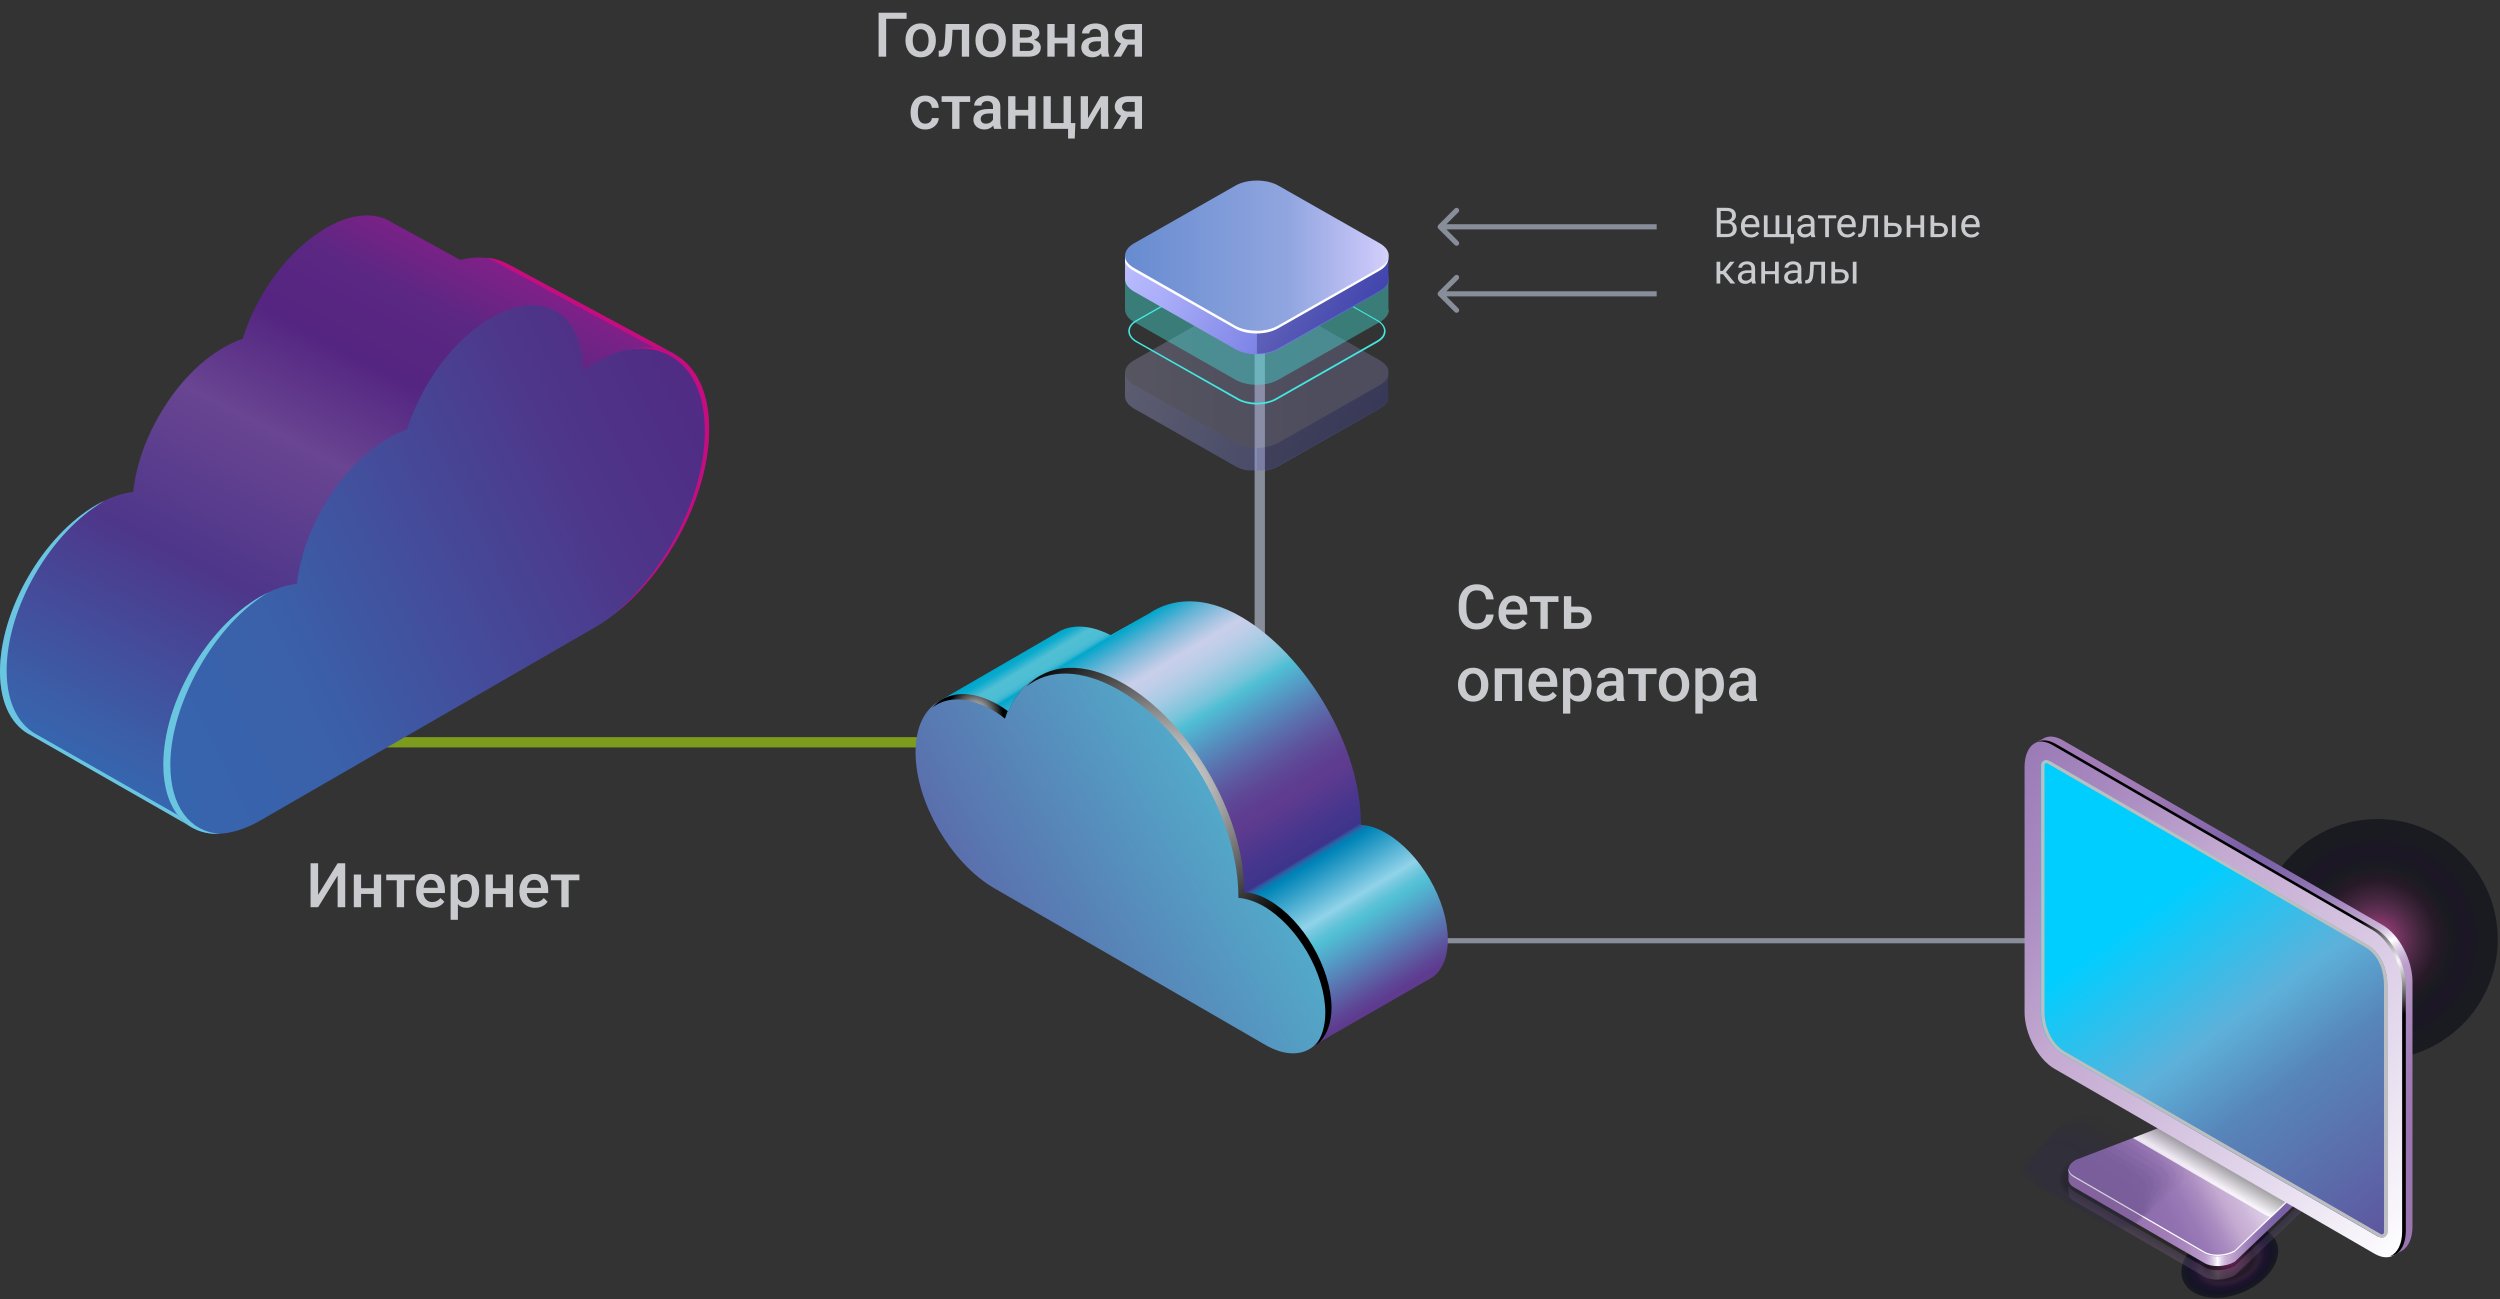 <?xml version="1.0" encoding="UTF-8"?> <svg xmlns="http://www.w3.org/2000/svg" width="485" height="252" viewBox="0 0 485 252" fill="none"><rect x="0" y="0" width="485" height="252" fill="#333333" stroke="none"/> <path d="M335.082 43.34H333.641L333.633 42.734H334.941C335.158 42.734 335.346 42.698 335.508 42.625C335.669 42.552 335.794 42.448 335.883 42.312C335.974 42.175 336.02 42.01 336.02 41.82C336.02 41.612 335.979 41.443 335.898 41.312C335.82 41.18 335.699 41.083 335.535 41.023C335.374 40.961 335.168 40.93 334.918 40.93H333.809V46H333.055V40.312H334.918C335.21 40.312 335.47 40.342 335.699 40.402C335.928 40.46 336.122 40.551 336.281 40.676C336.443 40.798 336.565 40.954 336.648 41.145C336.732 41.335 336.773 41.562 336.773 41.828C336.773 42.062 336.714 42.275 336.594 42.465C336.474 42.652 336.307 42.806 336.094 42.926C335.883 43.046 335.635 43.122 335.352 43.156L335.082 43.34ZM335.047 46H333.344L333.77 45.387H335.047C335.286 45.387 335.49 45.345 335.656 45.262C335.826 45.178 335.954 45.061 336.043 44.91C336.132 44.757 336.176 44.575 336.176 44.367C336.176 44.156 336.138 43.974 336.062 43.82C335.987 43.667 335.868 43.548 335.707 43.465C335.546 43.382 335.337 43.34 335.082 43.34H334.008L334.016 42.734H335.484L335.645 42.953C335.918 42.977 336.15 43.055 336.34 43.188C336.53 43.318 336.674 43.484 336.773 43.688C336.875 43.891 336.926 44.115 336.926 44.359C336.926 44.714 336.848 45.013 336.691 45.258C336.538 45.5 336.32 45.685 336.039 45.812C335.758 45.938 335.427 46 335.047 46ZM339.684 46.078C339.389 46.078 339.122 46.029 338.883 45.93C338.646 45.828 338.441 45.686 338.27 45.504C338.1 45.322 337.97 45.105 337.879 44.855C337.788 44.605 337.742 44.332 337.742 44.035V43.871C337.742 43.527 337.793 43.221 337.895 42.953C337.996 42.682 338.134 42.453 338.309 42.266C338.483 42.078 338.681 41.936 338.902 41.84C339.124 41.743 339.353 41.695 339.59 41.695C339.892 41.695 340.152 41.747 340.371 41.852C340.592 41.956 340.773 42.102 340.914 42.289C341.055 42.474 341.159 42.693 341.227 42.945C341.294 43.195 341.328 43.469 341.328 43.766V44.09H338.172V43.5H340.605V43.445C340.595 43.258 340.556 43.075 340.488 42.898C340.423 42.721 340.319 42.575 340.176 42.461C340.033 42.346 339.837 42.289 339.59 42.289C339.426 42.289 339.275 42.324 339.137 42.395C338.999 42.462 338.88 42.564 338.781 42.699C338.682 42.835 338.605 43 338.551 43.195C338.496 43.391 338.469 43.616 338.469 43.871V44.035C338.469 44.236 338.496 44.425 338.551 44.602C338.608 44.776 338.69 44.93 338.797 45.062C338.906 45.195 339.038 45.3 339.191 45.375C339.348 45.45 339.525 45.488 339.723 45.488C339.978 45.488 340.194 45.436 340.371 45.332C340.548 45.228 340.703 45.089 340.836 44.914L341.273 45.262C341.182 45.4 341.066 45.531 340.926 45.656C340.785 45.781 340.612 45.883 340.406 45.961C340.203 46.039 339.962 46.078 339.684 46.078ZM348.047 45.406L347.977 47.254H347.332V46H346.781V45.406H348.047ZM342.191 41.773H342.914V45.406H344.461V41.773H345.188V45.406H346.73V41.773H347.453V46H342.191V41.773ZM351.289 45.277V43.102C351.289 42.935 351.255 42.79 351.188 42.668C351.122 42.543 351.023 42.447 350.891 42.379C350.758 42.311 350.594 42.277 350.398 42.277C350.216 42.277 350.056 42.309 349.918 42.371C349.783 42.434 349.676 42.516 349.598 42.617C349.522 42.719 349.484 42.828 349.484 42.945H348.762C348.762 42.794 348.801 42.645 348.879 42.496C348.957 42.348 349.069 42.214 349.215 42.094C349.363 41.971 349.54 41.875 349.746 41.805C349.954 41.732 350.186 41.695 350.441 41.695C350.749 41.695 351.02 41.747 351.254 41.852C351.491 41.956 351.676 42.113 351.809 42.324C351.944 42.533 352.012 42.794 352.012 43.109V45.078C352.012 45.219 352.023 45.368 352.047 45.527C352.073 45.686 352.111 45.823 352.16 45.938V46H351.406C351.37 45.917 351.341 45.806 351.32 45.668C351.299 45.527 351.289 45.397 351.289 45.277ZM351.414 43.438L351.422 43.945H350.691C350.486 43.945 350.302 43.962 350.141 43.996C349.979 44.027 349.844 44.075 349.734 44.141C349.625 44.206 349.542 44.288 349.484 44.387C349.427 44.483 349.398 44.596 349.398 44.727C349.398 44.859 349.428 44.98 349.488 45.09C349.548 45.199 349.638 45.286 349.758 45.352C349.88 45.414 350.03 45.445 350.207 45.445C350.428 45.445 350.624 45.398 350.793 45.305C350.962 45.211 351.096 45.096 351.195 44.961C351.297 44.825 351.352 44.694 351.359 44.566L351.668 44.914C351.65 45.023 351.6 45.145 351.52 45.277C351.439 45.41 351.331 45.538 351.195 45.66C351.062 45.78 350.904 45.88 350.719 45.961C350.536 46.039 350.331 46.078 350.102 46.078C349.815 46.078 349.564 46.022 349.348 45.91C349.134 45.798 348.967 45.648 348.848 45.461C348.73 45.271 348.672 45.059 348.672 44.824C348.672 44.598 348.716 44.398 348.805 44.227C348.893 44.052 349.021 43.908 349.188 43.793C349.354 43.676 349.555 43.587 349.789 43.527C350.023 43.467 350.285 43.438 350.574 43.438H351.414ZM354.809 41.773V46H354.082V41.773H354.809ZM356.227 41.773V42.359H352.691V41.773H356.227ZM358.379 46.078C358.085 46.078 357.818 46.029 357.578 45.93C357.341 45.828 357.137 45.686 356.965 45.504C356.796 45.322 356.665 45.105 356.574 44.855C356.483 44.605 356.438 44.332 356.438 44.035V43.871C356.438 43.527 356.488 43.221 356.59 42.953C356.691 42.682 356.829 42.453 357.004 42.266C357.178 42.078 357.376 41.936 357.598 41.84C357.819 41.743 358.048 41.695 358.285 41.695C358.587 41.695 358.848 41.747 359.066 41.852C359.288 41.956 359.469 42.102 359.609 42.289C359.75 42.474 359.854 42.693 359.922 42.945C359.99 43.195 360.023 43.469 360.023 43.766V44.09H356.867V43.5H359.301V43.445C359.29 43.258 359.251 43.075 359.184 42.898C359.118 42.721 359.014 42.575 358.871 42.461C358.728 42.346 358.533 42.289 358.285 42.289C358.121 42.289 357.97 42.324 357.832 42.395C357.694 42.462 357.576 42.564 357.477 42.699C357.378 42.835 357.301 43 357.246 43.195C357.191 43.391 357.164 43.616 357.164 43.871V44.035C357.164 44.236 357.191 44.425 357.246 44.602C357.303 44.776 357.385 44.93 357.492 45.062C357.602 45.195 357.733 45.3 357.887 45.375C358.043 45.45 358.22 45.488 358.418 45.488C358.673 45.488 358.889 45.436 359.066 45.332C359.243 45.228 359.398 45.089 359.531 44.914L359.969 45.262C359.878 45.4 359.762 45.531 359.621 45.656C359.48 45.781 359.307 45.883 359.102 45.961C358.898 46.039 358.658 46.078 358.379 46.078ZM363.691 41.773V42.371H361.648V41.773H363.691ZM364.328 41.773V46H363.605V41.773H364.328ZM361.473 41.773H362.199L362.09 43.812C362.072 44.128 362.042 44.406 362 44.648C361.961 44.888 361.906 45.094 361.836 45.266C361.768 45.438 361.682 45.578 361.578 45.688C361.477 45.794 361.354 45.874 361.211 45.926C361.068 45.975 360.902 46 360.715 46H360.488V45.363L360.645 45.352C360.757 45.344 360.852 45.318 360.93 45.273C361.01 45.229 361.078 45.164 361.133 45.078C361.188 44.99 361.232 44.876 361.266 44.738C361.302 44.6 361.329 44.436 361.348 44.246C361.368 44.056 361.384 43.835 361.395 43.582L361.473 41.773ZM366.086 43.227H367.355C367.697 43.227 367.984 43.286 368.219 43.406C368.453 43.523 368.63 43.686 368.75 43.895C368.872 44.1 368.934 44.335 368.934 44.598C368.934 44.793 368.9 44.977 368.832 45.148C368.764 45.318 368.663 45.466 368.527 45.594C368.395 45.721 368.229 45.822 368.031 45.895C367.836 45.965 367.611 46 367.355 46H365.559V41.773H366.281V45.406H367.355C367.564 45.406 367.73 45.368 367.855 45.293C367.98 45.217 368.07 45.12 368.125 45C368.18 44.88 368.207 44.755 368.207 44.625C368.207 44.497 368.18 44.372 368.125 44.25C368.07 44.128 367.98 44.026 367.855 43.945C367.73 43.862 367.564 43.82 367.355 43.82H366.086V43.227ZM372.703 43.605V44.191H370.469V43.605H372.703ZM370.621 41.773V46H369.898V41.773H370.621ZM373.289 41.773V46H372.562V41.773H373.289ZM375.047 43.227H376.316C376.658 43.227 376.945 43.286 377.18 43.406C377.414 43.523 377.591 43.686 377.711 43.895C377.833 44.1 377.895 44.335 377.895 44.598C377.895 44.793 377.861 44.977 377.793 45.148C377.725 45.318 377.624 45.466 377.488 45.594C377.355 45.721 377.19 45.822 376.992 45.895C376.797 45.965 376.572 46 376.316 46H374.52V41.773H375.242V45.406H376.316C376.525 45.406 376.691 45.368 376.816 45.293C376.941 45.217 377.031 45.12 377.086 45C377.141 44.88 377.168 44.755 377.168 44.625C377.168 44.497 377.141 44.372 377.086 44.25C377.031 44.128 376.941 44.026 376.816 43.945C376.691 43.862 376.525 43.82 376.316 43.82H375.047V43.227ZM379.398 41.773V46H378.676V41.773H379.398ZM382.418 46.078C382.124 46.078 381.857 46.029 381.617 45.93C381.38 45.828 381.176 45.686 381.004 45.504C380.835 45.322 380.704 45.105 380.613 44.855C380.522 44.605 380.477 44.332 380.477 44.035V43.871C380.477 43.527 380.527 43.221 380.629 42.953C380.73 42.682 380.868 42.453 381.043 42.266C381.217 42.078 381.415 41.936 381.637 41.84C381.858 41.743 382.087 41.695 382.324 41.695C382.626 41.695 382.887 41.747 383.105 41.852C383.327 41.956 383.508 42.102 383.648 42.289C383.789 42.474 383.893 42.693 383.961 42.945C384.029 43.195 384.062 43.469 384.062 43.766V44.09H380.906V43.5H383.34V43.445C383.329 43.258 383.29 43.075 383.223 42.898C383.158 42.721 383.053 42.575 382.91 42.461C382.767 42.346 382.572 42.289 382.324 42.289C382.16 42.289 382.009 42.324 381.871 42.395C381.733 42.462 381.615 42.564 381.516 42.699C381.417 42.835 381.34 43 381.285 43.195C381.23 43.391 381.203 43.616 381.203 43.871V44.035C381.203 44.236 381.23 44.425 381.285 44.602C381.342 44.776 381.424 44.93 381.531 45.062C381.641 45.195 381.772 45.3 381.926 45.375C382.082 45.45 382.259 45.488 382.457 45.488C382.712 45.488 382.928 45.436 383.105 45.332C383.283 45.228 383.438 45.089 383.57 44.914L384.008 45.262C383.917 45.4 383.801 45.531 383.66 45.656C383.52 45.781 383.346 45.883 383.141 45.961C382.938 46.039 382.697 46.078 382.418 46.078ZM333.73 50.773V55H333.008V50.773H333.73ZM336.504 50.773L334.5 53.195H333.488L333.379 52.562H334.207L335.625 50.773H336.504ZM335.727 55L334.172 53.086L334.637 52.562L336.645 55H335.727ZM339.766 54.277V52.102C339.766 51.935 339.732 51.79 339.664 51.668C339.599 51.543 339.5 51.447 339.367 51.379C339.234 51.311 339.07 51.277 338.875 51.277C338.693 51.277 338.533 51.309 338.395 51.371C338.259 51.434 338.152 51.516 338.074 51.617C337.999 51.719 337.961 51.828 337.961 51.945H337.238C337.238 51.794 337.277 51.645 337.355 51.496C337.434 51.348 337.546 51.214 337.691 51.094C337.84 50.971 338.017 50.875 338.223 50.805C338.431 50.732 338.663 50.695 338.918 50.695C339.225 50.695 339.496 50.747 339.73 50.852C339.967 50.956 340.152 51.113 340.285 51.324C340.421 51.533 340.488 51.794 340.488 52.109V54.078C340.488 54.219 340.5 54.368 340.523 54.527C340.549 54.686 340.587 54.823 340.637 54.938V55H339.883C339.846 54.917 339.818 54.806 339.797 54.668C339.776 54.527 339.766 54.397 339.766 54.277ZM339.891 52.438L339.898 52.945H339.168C338.962 52.945 338.779 52.962 338.617 52.996C338.456 53.027 338.32 53.075 338.211 53.141C338.102 53.206 338.018 53.288 337.961 53.387C337.904 53.483 337.875 53.596 337.875 53.727C337.875 53.859 337.905 53.98 337.965 54.09C338.025 54.199 338.115 54.286 338.234 54.352C338.357 54.414 338.507 54.445 338.684 54.445C338.905 54.445 339.1 54.398 339.27 54.305C339.439 54.211 339.573 54.096 339.672 53.961C339.773 53.825 339.828 53.694 339.836 53.566L340.145 53.914C340.126 54.023 340.077 54.145 339.996 54.277C339.915 54.41 339.807 54.538 339.672 54.66C339.539 54.78 339.38 54.88 339.195 54.961C339.013 55.039 338.807 55.078 338.578 55.078C338.292 55.078 338.04 55.022 337.824 54.91C337.611 54.798 337.444 54.648 337.324 54.461C337.207 54.271 337.148 54.059 337.148 53.824C337.148 53.598 337.193 53.398 337.281 53.227C337.37 53.052 337.497 52.908 337.664 52.793C337.831 52.676 338.031 52.587 338.266 52.527C338.5 52.467 338.762 52.438 339.051 52.438H339.891ZM344.492 52.605V53.191H342.258V52.605H344.492ZM342.41 50.773V55H341.688V50.773H342.41ZM345.078 50.773V55H344.352V50.773H345.078ZM348.734 54.277V52.102C348.734 51.935 348.701 51.79 348.633 51.668C348.568 51.543 348.469 51.447 348.336 51.379C348.203 51.311 348.039 51.277 347.844 51.277C347.661 51.277 347.501 51.309 347.363 51.371C347.228 51.434 347.121 51.516 347.043 51.617C346.967 51.719 346.93 51.828 346.93 51.945H346.207C346.207 51.794 346.246 51.645 346.324 51.496C346.402 51.348 346.514 51.214 346.66 51.094C346.809 50.971 346.986 50.875 347.191 50.805C347.4 50.732 347.632 50.695 347.887 50.695C348.194 50.695 348.465 50.747 348.699 50.852C348.936 50.956 349.121 51.113 349.254 51.324C349.389 51.533 349.457 51.794 349.457 52.109V54.078C349.457 54.219 349.469 54.368 349.492 54.527C349.518 54.686 349.556 54.823 349.605 54.938V55H348.852C348.815 54.917 348.786 54.806 348.766 54.668C348.745 54.527 348.734 54.397 348.734 54.277ZM348.859 52.438L348.867 52.945H348.137C347.931 52.945 347.747 52.962 347.586 52.996C347.424 53.027 347.289 53.075 347.18 53.141C347.07 53.206 346.987 53.288 346.93 53.387C346.872 53.483 346.844 53.596 346.844 53.727C346.844 53.859 346.874 53.98 346.934 54.09C346.993 54.199 347.083 54.286 347.203 54.352C347.326 54.414 347.475 54.445 347.652 54.445C347.874 54.445 348.069 54.398 348.238 54.305C348.408 54.211 348.542 54.096 348.641 53.961C348.742 53.825 348.797 53.694 348.805 53.566L349.113 53.914C349.095 54.023 349.046 54.145 348.965 54.277C348.884 54.41 348.776 54.538 348.641 54.66C348.508 54.78 348.349 54.88 348.164 54.961C347.982 55.039 347.776 55.078 347.547 55.078C347.26 55.078 347.009 55.022 346.793 54.91C346.579 54.798 346.413 54.648 346.293 54.461C346.176 54.271 346.117 54.059 346.117 53.824C346.117 53.598 346.161 53.398 346.25 53.227C346.339 53.052 346.466 52.908 346.633 52.793C346.799 52.676 347 52.587 347.234 52.527C347.469 52.467 347.73 52.438 348.02 52.438H348.859ZM353.418 50.773V51.371H351.375V50.773H353.418ZM354.055 50.773V55H353.332V50.773H354.055ZM351.199 50.773H351.926L351.816 52.812C351.798 53.128 351.768 53.406 351.727 53.648C351.688 53.888 351.633 54.094 351.562 54.266C351.495 54.438 351.409 54.578 351.305 54.688C351.203 54.794 351.081 54.874 350.938 54.926C350.794 54.975 350.629 55 350.441 55H350.215V54.363L350.371 54.352C350.483 54.344 350.578 54.318 350.656 54.273C350.737 54.229 350.805 54.164 350.859 54.078C350.914 53.99 350.958 53.876 350.992 53.738C351.029 53.6 351.056 53.436 351.074 53.246C351.095 53.056 351.111 52.835 351.121 52.582L351.199 50.773ZM355.812 52.227H357.082C357.423 52.227 357.711 52.286 357.945 52.406C358.18 52.523 358.357 52.686 358.477 52.895C358.599 53.1 358.66 53.335 358.66 53.598C358.66 53.793 358.626 53.977 358.559 54.148C358.491 54.318 358.389 54.466 358.254 54.594C358.121 54.721 357.956 54.822 357.758 54.895C357.562 54.965 357.337 55 357.082 55H355.285V50.773H356.008V54.406H357.082C357.29 54.406 357.457 54.368 357.582 54.293C357.707 54.217 357.797 54.12 357.852 54C357.906 53.88 357.934 53.755 357.934 53.625C357.934 53.497 357.906 53.372 357.852 53.25C357.797 53.128 357.707 53.026 357.582 52.945C357.457 52.862 357.29 52.82 357.082 52.82H355.812V52.227ZM360.164 50.773V55H359.441V50.773H360.164Z" fill="#CACBCE"></path> <path d="M245.395 137L245.395 42L243.395 42L243.395 137L245.395 137Z" fill="#888D9A"></path> <path d="M411.395 182L267.395 182V183L411.395 183V182Z" fill="#888D9A"></path> <path d="M194.395 143H52.395V145H194.395V143Z" fill="#7C9C1D"></path> <path d="M61.715 173.604L65.5 167.469H66.971V176H65.5V169.859L61.715 176H60.25V167.469H61.715V173.604ZM72.924 172.309V173.422H69.643V172.309H72.924ZM70.053 169.66V176H68.641V169.66H70.053ZM73.943 169.66V176H72.531V169.66H73.943ZM78.391 169.66V176H76.973V169.66H78.391ZM80.471 169.66V170.773H74.928V169.66H80.471ZM83.775 176.117C83.307 176.117 82.883 176.041 82.504 175.889C82.129 175.732 81.809 175.516 81.543 175.238C81.281 174.961 81.08 174.635 80.939 174.26C80.799 173.885 80.728 173.48 80.728 173.047V172.812C80.728 172.316 80.801 171.867 80.945 171.465C81.09 171.062 81.291 170.719 81.549 170.434C81.807 170.145 82.111 169.924 82.463 169.771C82.814 169.619 83.195 169.543 83.606 169.543C84.059 169.543 84.455 169.619 84.795 169.771C85.135 169.924 85.416 170.139 85.639 170.416C85.865 170.689 86.033 171.016 86.143 171.395C86.256 171.773 86.312 172.191 86.312 172.648V173.252H81.414V172.238H84.918V172.127C84.91 171.873 84.859 171.635 84.766 171.412C84.676 171.189 84.537 171.01 84.35 170.873C84.162 170.736 83.912 170.668 83.6 170.668C83.365 170.668 83.156 170.719 82.973 170.82C82.793 170.918 82.643 171.061 82.522 171.248C82.4 171.436 82.307 171.662 82.24 171.928C82.178 172.189 82.147 172.484 82.147 172.812V173.047C82.147 173.324 82.184 173.582 82.258 173.82C82.336 174.055 82.449 174.26 82.598 174.436C82.746 174.611 82.926 174.75 83.137 174.852C83.348 174.949 83.588 174.998 83.857 174.998C84.197 174.998 84.5 174.93 84.766 174.793C85.031 174.656 85.262 174.463 85.457 174.213L86.201 174.934C86.064 175.133 85.887 175.324 85.668 175.508C85.449 175.688 85.182 175.834 84.865 175.947C84.553 176.061 84.189 176.117 83.775 176.117ZM88.832 170.879V178.438H87.42V169.66H88.721L88.832 170.879ZM92.963 172.771V172.895C92.963 173.355 92.908 173.783 92.799 174.178C92.693 174.568 92.535 174.91 92.324 175.203C92.117 175.492 91.861 175.717 91.557 175.877C91.252 176.037 90.9 176.117 90.502 176.117C90.107 176.117 89.762 176.045 89.465 175.9C89.172 175.752 88.924 175.543 88.721 175.273C88.518 175.004 88.353 174.688 88.228 174.324C88.107 173.957 88.022 173.555 87.971 173.117V172.643C88.022 172.178 88.107 171.756 88.228 171.377C88.353 170.998 88.518 170.672 88.721 170.398C88.924 170.125 89.172 169.914 89.465 169.766C89.758 169.617 90.1 169.543 90.49 169.543C90.889 169.543 91.242 169.621 91.551 169.777C91.859 169.93 92.119 170.148 92.33 170.434C92.541 170.715 92.699 171.055 92.805 171.453C92.91 171.848 92.963 172.287 92.963 172.771ZM91.551 172.895V172.771C91.551 172.479 91.523 172.207 91.469 171.957C91.414 171.703 91.328 171.48 91.211 171.289C91.094 171.098 90.943 170.949 90.76 170.844C90.58 170.734 90.363 170.68 90.109 170.68C89.859 170.68 89.644 170.723 89.465 170.809C89.285 170.891 89.135 171.006 89.014 171.154C88.893 171.303 88.799 171.477 88.732 171.676C88.666 171.871 88.619 172.084 88.592 172.314V173.451C88.639 173.732 88.719 173.99 88.832 174.225C88.945 174.459 89.106 174.646 89.312 174.787C89.523 174.924 89.793 174.992 90.121 174.992C90.375 174.992 90.592 174.938 90.772 174.828C90.951 174.719 91.098 174.568 91.211 174.377C91.328 174.182 91.414 173.957 91.469 173.703C91.523 173.449 91.551 173.18 91.551 172.895ZM98.494 172.309V173.422H95.213V172.309H98.494ZM95.623 169.66V176H94.211V169.66H95.623ZM99.514 169.66V176H98.102V169.66H99.514ZM103.814 176.117C103.346 176.117 102.922 176.041 102.543 175.889C102.168 175.732 101.848 175.516 101.582 175.238C101.32 174.961 101.119 174.635 100.979 174.26C100.838 173.885 100.768 173.48 100.768 173.047V172.812C100.768 172.316 100.84 171.867 100.984 171.465C101.129 171.062 101.33 170.719 101.588 170.434C101.846 170.145 102.15 169.924 102.502 169.771C102.854 169.619 103.234 169.543 103.645 169.543C104.098 169.543 104.494 169.619 104.834 169.771C105.174 169.924 105.455 170.139 105.678 170.416C105.904 170.689 106.072 171.016 106.182 171.395C106.295 171.773 106.352 172.191 106.352 172.648V173.252H101.453V172.238H104.957V172.127C104.949 171.873 104.898 171.635 104.805 171.412C104.715 171.189 104.576 171.01 104.389 170.873C104.201 170.736 103.951 170.668 103.639 170.668C103.404 170.668 103.195 170.719 103.012 170.82C102.832 170.918 102.682 171.061 102.561 171.248C102.439 171.436 102.346 171.662 102.279 171.928C102.217 172.189 102.186 172.484 102.186 172.812V173.047C102.186 173.324 102.223 173.582 102.297 173.82C102.375 174.055 102.488 174.26 102.637 174.436C102.785 174.611 102.965 174.75 103.176 174.852C103.387 174.949 103.627 174.998 103.896 174.998C104.236 174.998 104.539 174.93 104.805 174.793C105.07 174.656 105.301 174.463 105.496 174.213L106.24 174.934C106.104 175.133 105.926 175.324 105.707 175.508C105.488 175.688 105.221 175.834 104.904 175.947C104.592 176.061 104.229 176.117 103.814 176.117ZM110.324 169.66V176H108.906V169.66H110.324ZM112.404 169.66V170.773H106.861V169.66H112.404Z" fill="#CACBCE"></path> <path d="M288.301 119.223H289.766C289.719 119.781 289.562 120.279 289.297 120.717C289.031 121.15 288.658 121.492 288.178 121.742C287.697 121.992 287.113 122.117 286.426 122.117C285.898 122.117 285.424 122.023 285.002 121.836C284.58 121.645 284.219 121.375 283.918 121.027C283.617 120.676 283.387 120.252 283.227 119.756C283.07 119.26 282.992 118.705 282.992 118.092V117.383C282.992 116.77 283.072 116.215 283.232 115.719C283.396 115.223 283.631 114.799 283.936 114.447C284.24 114.092 284.605 113.82 285.031 113.633C285.461 113.445 285.943 113.352 286.479 113.352C287.158 113.352 287.732 113.477 288.201 113.727C288.67 113.977 289.033 114.322 289.291 114.764C289.553 115.205 289.713 115.711 289.771 116.281H288.307C288.268 115.914 288.182 115.6 288.049 115.338C287.92 115.076 287.729 114.877 287.475 114.74C287.221 114.6 286.889 114.529 286.479 114.529C286.143 114.529 285.85 114.592 285.6 114.717C285.35 114.842 285.141 115.025 284.973 115.268C284.805 115.51 284.678 115.809 284.592 116.164C284.51 116.516 284.469 116.918 284.469 117.371V118.092C284.469 118.521 284.506 118.912 284.58 119.264C284.658 119.611 284.775 119.91 284.932 120.16C285.092 120.41 285.295 120.604 285.541 120.74C285.787 120.877 286.082 120.945 286.426 120.945C286.844 120.945 287.182 120.879 287.439 120.746C287.701 120.613 287.898 120.42 288.031 120.166C288.168 119.908 288.258 119.594 288.301 119.223ZM293.756 122.117C293.287 122.117 292.863 122.041 292.484 121.889C292.109 121.732 291.789 121.516 291.523 121.238C291.262 120.961 291.061 120.635 290.92 120.26C290.779 119.885 290.709 119.48 290.709 119.047V118.812C290.709 118.316 290.781 117.867 290.926 117.465C291.07 117.062 291.271 116.719 291.529 116.434C291.787 116.145 292.092 115.924 292.443 115.771C292.795 115.619 293.176 115.543 293.586 115.543C294.039 115.543 294.436 115.619 294.775 115.771C295.115 115.924 295.396 116.139 295.619 116.416C295.846 116.689 296.014 117.016 296.123 117.395C296.236 117.773 296.293 118.191 296.293 118.648V119.252H291.395V118.238H294.898V118.127C294.891 117.873 294.84 117.635 294.746 117.412C294.656 117.189 294.518 117.01 294.33 116.873C294.143 116.736 293.893 116.668 293.58 116.668C293.346 116.668 293.137 116.719 292.953 116.82C292.773 116.918 292.623 117.061 292.502 117.248C292.381 117.436 292.287 117.662 292.221 117.928C292.158 118.189 292.127 118.484 292.127 118.812V119.047C292.127 119.324 292.164 119.582 292.238 119.82C292.316 120.055 292.43 120.26 292.578 120.436C292.727 120.611 292.906 120.75 293.117 120.852C293.328 120.949 293.568 120.998 293.838 120.998C294.178 120.998 294.48 120.93 294.746 120.793C295.012 120.656 295.242 120.463 295.438 120.213L296.182 120.934C296.045 121.133 295.867 121.324 295.648 121.508C295.43 121.688 295.162 121.834 294.846 121.947C294.533 122.061 294.17 122.117 293.756 122.117ZM300.266 115.66V122H298.848V115.66H300.266ZM302.346 115.66V116.773H296.803V115.66H302.346ZM304.338 117.676H306.207C306.754 117.676 307.219 117.768 307.602 117.951C307.984 118.135 308.275 118.391 308.475 118.719C308.678 119.043 308.779 119.414 308.779 119.832C308.779 120.141 308.723 120.428 308.609 120.693C308.496 120.955 308.328 121.184 308.105 121.379C307.887 121.574 307.617 121.727 307.297 121.836C306.98 121.945 306.617 122 306.207 122H303.4V115.66H304.818V120.881H306.207C306.488 120.881 306.713 120.832 306.881 120.734C307.049 120.637 307.17 120.51 307.244 120.354C307.322 120.197 307.361 120.031 307.361 119.855C307.361 119.676 307.322 119.506 307.244 119.346C307.17 119.186 307.049 119.055 306.881 118.953C306.713 118.852 306.488 118.801 306.207 118.801H304.338V117.676ZM282.852 132.9V132.766C282.852 132.309 282.918 131.885 283.051 131.494C283.184 131.1 283.375 130.758 283.625 130.469C283.879 130.176 284.188 129.949 284.551 129.789C284.918 129.625 285.332 129.543 285.793 129.543C286.258 129.543 286.672 129.625 287.035 129.789C287.402 129.949 287.713 130.176 287.967 130.469C288.221 130.758 288.414 131.1 288.547 131.494C288.68 131.885 288.746 132.309 288.746 132.766V132.9C288.746 133.357 288.68 133.781 288.547 134.172C288.414 134.562 288.221 134.904 287.967 135.197C287.713 135.486 287.404 135.713 287.041 135.877C286.678 136.037 286.266 136.117 285.805 136.117C285.34 136.117 284.924 136.037 284.557 135.877C284.193 135.713 283.885 135.486 283.631 135.197C283.377 134.904 283.184 134.562 283.051 134.172C282.918 133.781 282.852 133.357 282.852 132.9ZM284.264 132.766V132.9C284.264 133.186 284.293 133.455 284.352 133.709C284.41 133.963 284.502 134.186 284.627 134.377C284.752 134.568 284.912 134.719 285.107 134.828C285.303 134.938 285.535 134.992 285.805 134.992C286.066 134.992 286.293 134.938 286.484 134.828C286.68 134.719 286.84 134.568 286.965 134.377C287.09 134.186 287.182 133.963 287.24 133.709C287.303 133.455 287.334 133.186 287.334 132.9V132.766C287.334 132.484 287.303 132.219 287.24 131.969C287.182 131.715 287.088 131.49 286.959 131.295C286.834 131.1 286.674 130.947 286.479 130.838C286.287 130.725 286.059 130.668 285.793 130.668C285.527 130.668 285.297 130.725 285.102 130.838C284.91 130.947 284.752 131.1 284.627 131.295C284.502 131.49 284.41 131.715 284.352 131.969C284.293 132.219 284.264 132.484 284.264 132.766ZM294.184 129.66V130.785H291.055V129.66H294.184ZM291.389 129.66V136H289.977V129.66H291.389ZM295.291 129.66V136H293.873V129.66H295.291ZM299.58 136.117C299.111 136.117 298.688 136.041 298.309 135.889C297.934 135.732 297.613 135.516 297.348 135.238C297.086 134.961 296.885 134.635 296.744 134.26C296.604 133.885 296.533 133.48 296.533 133.047V132.812C296.533 132.316 296.605 131.867 296.75 131.465C296.895 131.062 297.096 130.719 297.354 130.434C297.611 130.145 297.916 129.924 298.268 129.771C298.619 129.619 299 129.543 299.41 129.543C299.863 129.543 300.26 129.619 300.6 129.771C300.939 129.924 301.221 130.139 301.443 130.416C301.67 130.689 301.838 131.016 301.947 131.395C302.061 131.773 302.117 132.191 302.117 132.648V133.252H297.219V132.238H300.723V132.127C300.715 131.873 300.664 131.635 300.57 131.412C300.48 131.189 300.342 131.01 300.154 130.873C299.967 130.736 299.717 130.668 299.404 130.668C299.17 130.668 298.961 130.719 298.777 130.82C298.598 130.918 298.447 131.061 298.326 131.248C298.205 131.436 298.111 131.662 298.045 131.928C297.982 132.189 297.951 132.484 297.951 132.812V133.047C297.951 133.324 297.988 133.582 298.062 133.82C298.141 134.055 298.254 134.26 298.402 134.436C298.551 134.611 298.73 134.75 298.941 134.852C299.152 134.949 299.393 134.998 299.662 134.998C300.002 134.998 300.305 134.93 300.57 134.793C300.836 134.656 301.066 134.463 301.262 134.213L302.006 134.934C301.869 135.133 301.691 135.324 301.473 135.508C301.254 135.688 300.986 135.834 300.67 135.947C300.357 136.061 299.994 136.117 299.58 136.117ZM304.637 130.879V138.438H303.225V129.66H304.525L304.637 130.879ZM308.768 132.771V132.895C308.768 133.355 308.713 133.783 308.604 134.178C308.498 134.568 308.34 134.91 308.129 135.203C307.922 135.492 307.666 135.717 307.361 135.877C307.057 136.037 306.705 136.117 306.307 136.117C305.912 136.117 305.566 136.045 305.27 135.9C304.977 135.752 304.729 135.543 304.525 135.273C304.322 135.004 304.158 134.688 304.033 134.324C303.912 133.957 303.826 133.555 303.775 133.117V132.643C303.826 132.178 303.912 131.756 304.033 131.377C304.158 130.998 304.322 130.672 304.525 130.398C304.729 130.125 304.977 129.914 305.27 129.766C305.562 129.617 305.904 129.543 306.295 129.543C306.693 129.543 307.047 129.621 307.355 129.777C307.664 129.93 307.924 130.148 308.135 130.434C308.346 130.715 308.504 131.055 308.609 131.453C308.715 131.848 308.768 132.287 308.768 132.771ZM307.355 132.895V132.771C307.355 132.479 307.328 132.207 307.273 131.957C307.219 131.703 307.133 131.48 307.016 131.289C306.898 131.098 306.748 130.949 306.564 130.844C306.385 130.734 306.168 130.68 305.914 130.68C305.664 130.68 305.449 130.723 305.27 130.809C305.09 130.891 304.939 131.006 304.818 131.154C304.697 131.303 304.604 131.477 304.537 131.676C304.471 131.871 304.424 132.084 304.396 132.314V133.451C304.443 133.732 304.523 133.99 304.637 134.225C304.75 134.459 304.91 134.646 305.117 134.787C305.328 134.924 305.598 134.992 305.926 134.992C306.18 134.992 306.396 134.938 306.576 134.828C306.756 134.719 306.902 134.568 307.016 134.377C307.133 134.182 307.219 133.957 307.273 133.703C307.328 133.449 307.355 133.18 307.355 132.895ZM313.543 134.729V131.705C313.543 131.479 313.502 131.283 313.42 131.119C313.338 130.955 313.213 130.828 313.045 130.738C312.881 130.648 312.674 130.604 312.424 130.604C312.193 130.604 311.994 130.643 311.826 130.721C311.658 130.799 311.527 130.904 311.434 131.037C311.34 131.17 311.293 131.32 311.293 131.488H309.887C309.887 131.238 309.947 130.996 310.068 130.762C310.189 130.527 310.365 130.318 310.596 130.135C310.826 129.951 311.102 129.807 311.422 129.701C311.742 129.596 312.102 129.543 312.5 129.543C312.977 129.543 313.398 129.623 313.766 129.783C314.137 129.943 314.428 130.186 314.639 130.51C314.854 130.83 314.961 131.232 314.961 131.717V134.535C314.961 134.824 314.98 135.084 315.02 135.314C315.062 135.541 315.123 135.738 315.201 135.906V136H313.754C313.688 135.848 313.635 135.654 313.596 135.42C313.561 135.182 313.543 134.951 313.543 134.729ZM313.748 132.145L313.76 133.018H312.746C312.484 133.018 312.254 133.043 312.055 133.094C311.855 133.141 311.689 133.211 311.557 133.305C311.424 133.398 311.324 133.512 311.258 133.645C311.191 133.777 311.158 133.928 311.158 134.096C311.158 134.264 311.197 134.418 311.275 134.559C311.354 134.695 311.467 134.803 311.615 134.881C311.768 134.959 311.951 134.998 312.166 134.998C312.455 134.998 312.707 134.939 312.922 134.822C313.141 134.701 313.312 134.555 313.438 134.383C313.562 134.207 313.629 134.041 313.637 133.885L314.094 134.512C314.047 134.672 313.967 134.844 313.854 135.027C313.74 135.211 313.592 135.387 313.408 135.555C313.229 135.719 313.012 135.854 312.758 135.959C312.508 136.064 312.219 136.117 311.891 136.117C311.477 136.117 311.107 136.035 310.783 135.871C310.459 135.703 310.205 135.479 310.021 135.197C309.838 134.912 309.746 134.59 309.746 134.23C309.746 133.895 309.809 133.598 309.934 133.34C310.062 133.078 310.25 132.859 310.496 132.684C310.746 132.508 311.051 132.375 311.41 132.285C311.77 132.191 312.18 132.145 312.641 132.145H313.748ZM319.285 129.66V136H317.867V129.66H319.285ZM321.365 129.66V130.773H315.822V129.66H321.365ZM321.816 132.9V132.766C321.816 132.309 321.883 131.885 322.016 131.494C322.148 131.1 322.34 130.758 322.59 130.469C322.844 130.176 323.152 129.949 323.516 129.789C323.883 129.625 324.297 129.543 324.758 129.543C325.223 129.543 325.637 129.625 326 129.789C326.367 129.949 326.678 130.176 326.932 130.469C327.186 130.758 327.379 131.1 327.512 131.494C327.645 131.885 327.711 132.309 327.711 132.766V132.9C327.711 133.357 327.645 133.781 327.512 134.172C327.379 134.562 327.186 134.904 326.932 135.197C326.678 135.486 326.369 135.713 326.006 135.877C325.643 136.037 325.23 136.117 324.77 136.117C324.305 136.117 323.889 136.037 323.521 135.877C323.158 135.713 322.85 135.486 322.596 135.197C322.342 134.904 322.148 134.562 322.016 134.172C321.883 133.781 321.816 133.357 321.816 132.9ZM323.229 132.766V132.9C323.229 133.186 323.258 133.455 323.316 133.709C323.375 133.963 323.467 134.186 323.592 134.377C323.717 134.568 323.877 134.719 324.072 134.828C324.268 134.938 324.5 134.992 324.77 134.992C325.031 134.992 325.258 134.938 325.449 134.828C325.645 134.719 325.805 134.568 325.93 134.377C326.055 134.186 326.146 133.963 326.205 133.709C326.268 133.455 326.299 133.186 326.299 132.9V132.766C326.299 132.484 326.268 132.219 326.205 131.969C326.146 131.715 326.053 131.49 325.924 131.295C325.799 131.1 325.639 130.947 325.443 130.838C325.252 130.725 325.023 130.668 324.758 130.668C324.492 130.668 324.262 130.725 324.066 130.838C323.875 130.947 323.717 131.1 323.592 131.295C323.467 131.49 323.375 131.715 323.316 131.969C323.258 132.219 323.229 132.484 323.229 132.766ZM330.312 130.879V138.438H328.9V129.66H330.201L330.312 130.879ZM334.443 132.771V132.895C334.443 133.355 334.389 133.783 334.279 134.178C334.174 134.568 334.016 134.91 333.805 135.203C333.598 135.492 333.342 135.717 333.037 135.877C332.732 136.037 332.381 136.117 331.982 136.117C331.588 136.117 331.242 136.045 330.945 135.9C330.652 135.752 330.404 135.543 330.201 135.273C329.998 135.004 329.834 134.688 329.709 134.324C329.588 133.957 329.502 133.555 329.451 133.117V132.643C329.502 132.178 329.588 131.756 329.709 131.377C329.834 130.998 329.998 130.672 330.201 130.398C330.404 130.125 330.652 129.914 330.945 129.766C331.238 129.617 331.58 129.543 331.971 129.543C332.369 129.543 332.723 129.621 333.031 129.777C333.34 129.93 333.6 130.148 333.811 130.434C334.021 130.715 334.18 131.055 334.285 131.453C334.391 131.848 334.443 132.287 334.443 132.771ZM333.031 132.895V132.771C333.031 132.479 333.004 132.207 332.949 131.957C332.895 131.703 332.809 131.48 332.691 131.289C332.574 131.098 332.424 130.949 332.24 130.844C332.061 130.734 331.844 130.68 331.59 130.68C331.34 130.68 331.125 130.723 330.945 130.809C330.766 130.891 330.615 131.006 330.494 131.154C330.373 131.303 330.279 131.477 330.213 131.676C330.146 131.871 330.1 132.084 330.072 132.314V133.451C330.119 133.732 330.199 133.99 330.312 134.225C330.426 134.459 330.586 134.646 330.793 134.787C331.004 134.924 331.273 134.992 331.602 134.992C331.855 134.992 332.072 134.938 332.252 134.828C332.432 134.719 332.578 134.568 332.691 134.377C332.809 134.182 332.895 133.957 332.949 133.703C333.004 133.449 333.031 133.18 333.031 132.895ZM339.219 134.729V131.705C339.219 131.479 339.178 131.283 339.096 131.119C339.014 130.955 338.889 130.828 338.721 130.738C338.557 130.648 338.35 130.604 338.1 130.604C337.869 130.604 337.67 130.643 337.502 130.721C337.334 130.799 337.203 130.904 337.109 131.037C337.016 131.17 336.969 131.32 336.969 131.488H335.562C335.562 131.238 335.623 130.996 335.744 130.762C335.865 130.527 336.041 130.318 336.271 130.135C336.502 129.951 336.777 129.807 337.098 129.701C337.418 129.596 337.777 129.543 338.176 129.543C338.652 129.543 339.074 129.623 339.441 129.783C339.812 129.943 340.104 130.186 340.314 130.51C340.529 130.83 340.637 131.232 340.637 131.717V134.535C340.637 134.824 340.656 135.084 340.695 135.314C340.738 135.541 340.799 135.738 340.877 135.906V136H339.43C339.363 135.848 339.311 135.654 339.271 135.42C339.236 135.182 339.219 134.951 339.219 134.729ZM339.424 132.145L339.436 133.018H338.422C338.16 133.018 337.93 133.043 337.73 133.094C337.531 133.141 337.365 133.211 337.232 133.305C337.1 133.398 337 133.512 336.934 133.645C336.867 133.777 336.834 133.928 336.834 134.096C336.834 134.264 336.873 134.418 336.951 134.559C337.029 134.695 337.143 134.803 337.291 134.881C337.443 134.959 337.627 134.998 337.842 134.998C338.131 134.998 338.383 134.939 338.598 134.822C338.816 134.701 338.988 134.555 339.113 134.383C339.238 134.207 339.305 134.041 339.312 133.885L339.77 134.512C339.723 134.672 339.643 134.844 339.529 135.027C339.416 135.211 339.268 135.387 339.084 135.555C338.904 135.719 338.688 135.854 338.434 135.959C338.184 136.064 337.895 136.117 337.566 136.117C337.152 136.117 336.783 136.035 336.459 135.871C336.135 135.703 335.881 135.479 335.697 135.197C335.514 134.912 335.422 134.59 335.422 134.23C335.422 133.895 335.484 133.598 335.609 133.34C335.738 133.078 335.926 132.859 336.172 132.684C336.422 132.508 336.727 132.375 337.086 132.285C337.445 132.191 337.855 132.145 338.316 132.145H339.424Z" fill="#CACBCE"></path> <path d="M175.877 2.469V3.641H171.916V11H170.451V2.469H175.877ZM175.66 7.9V7.766C175.66 7.309 175.727 6.885 175.859 6.494C175.992 6.1 176.184 5.758 176.434 5.469C176.688 5.176 176.996 4.949 177.359 4.789C177.727 4.625 178.141 4.543 178.602 4.543C179.066 4.543 179.48 4.625 179.844 4.789C180.211 4.949 180.521 5.176 180.775 5.469C181.029 5.758 181.223 6.1 181.355 6.494C181.488 6.885 181.555 7.309 181.555 7.766V7.9C181.555 8.357 181.488 8.781 181.355 9.172C181.223 9.562 181.029 9.904 180.775 10.197C180.521 10.486 180.213 10.713 179.85 10.877C179.486 11.037 179.074 11.117 178.613 11.117C178.148 11.117 177.732 11.037 177.365 10.877C177.002 10.713 176.693 10.486 176.439 10.197C176.186 9.904 175.992 9.562 175.859 9.172C175.727 8.781 175.66 8.357 175.66 7.9ZM177.072 7.766V7.9C177.072 8.186 177.102 8.455 177.16 8.709C177.219 8.963 177.311 9.186 177.436 9.377C177.561 9.568 177.721 9.719 177.916 9.828C178.111 9.938 178.344 9.992 178.613 9.992C178.875 9.992 179.102 9.938 179.293 9.828C179.488 9.719 179.648 9.568 179.773 9.377C179.898 9.186 179.99 8.963 180.049 8.709C180.111 8.455 180.143 8.186 180.143 7.9V7.766C180.143 7.484 180.111 7.219 180.049 6.969C179.99 6.715 179.896 6.49 179.768 6.295C179.643 6.1 179.482 5.947 179.287 5.838C179.096 5.725 178.867 5.668 178.602 5.668C178.336 5.668 178.105 5.725 177.91 5.838C177.719 5.947 177.561 6.1 177.436 6.295C177.311 6.49 177.219 6.715 177.16 6.969C177.102 7.219 177.072 7.484 177.072 7.766ZM186.904 4.66V5.785H183.811V4.66H186.904ZM188.012 4.66V11H186.6V4.66H188.012ZM183.465 4.66H184.859L184.689 7.795C184.666 8.26 184.619 8.67 184.549 9.025C184.482 9.377 184.393 9.68 184.279 9.934C184.166 10.184 184.027 10.387 183.863 10.543C183.699 10.699 183.508 10.815 183.289 10.889C183.07 10.963 182.824 11 182.551 11H182.111L182.105 9.84L182.328 9.822C182.473 9.811 182.598 9.773 182.703 9.711C182.809 9.645 182.898 9.551 182.973 9.43C183.051 9.309 183.113 9.152 183.16 8.961C183.211 8.77 183.25 8.543 183.277 8.281C183.309 8.02 183.332 7.715 183.348 7.367L183.465 4.66ZM189.242 7.9V7.766C189.242 7.309 189.309 6.885 189.441 6.494C189.574 6.1 189.766 5.758 190.016 5.469C190.27 5.176 190.578 4.949 190.941 4.789C191.309 4.625 191.723 4.543 192.184 4.543C192.648 4.543 193.062 4.625 193.426 4.789C193.793 4.949 194.104 5.176 194.357 5.469C194.611 5.758 194.805 6.1 194.938 6.494C195.07 6.885 195.137 7.309 195.137 7.766V7.9C195.137 8.357 195.07 8.781 194.938 9.172C194.805 9.562 194.611 9.904 194.357 10.197C194.104 10.486 193.795 10.713 193.432 10.877C193.068 11.037 192.656 11.117 192.195 11.117C191.73 11.117 191.314 11.037 190.947 10.877C190.584 10.713 190.275 10.486 190.021 10.197C189.768 9.904 189.574 9.562 189.441 9.172C189.309 8.781 189.242 8.357 189.242 7.9ZM190.654 7.766V7.9C190.654 8.186 190.684 8.455 190.742 8.709C190.801 8.963 190.893 9.186 191.018 9.377C191.143 9.568 191.303 9.719 191.498 9.828C191.693 9.938 191.926 9.992 192.195 9.992C192.457 9.992 192.684 9.938 192.875 9.828C193.07 9.719 193.23 9.568 193.355 9.377C193.48 9.186 193.572 8.963 193.631 8.709C193.693 8.455 193.725 8.186 193.725 7.9V7.766C193.725 7.484 193.693 7.219 193.631 6.969C193.572 6.715 193.479 6.49 193.35 6.295C193.225 6.1 193.064 5.947 192.869 5.838C192.678 5.725 192.449 5.668 192.184 5.668C191.918 5.668 191.688 5.725 191.492 5.838C191.301 5.947 191.143 6.1 191.018 6.295C190.893 6.49 190.801 6.715 190.742 6.969C190.684 7.219 190.654 7.484 190.654 7.766ZM199.402 8.287H197.375L197.363 7.291H199.027C199.301 7.291 199.525 7.264 199.701 7.209C199.881 7.154 200.014 7.072 200.1 6.963C200.186 6.85 200.229 6.713 200.229 6.553C200.229 6.42 200.203 6.305 200.152 6.207C200.102 6.105 200.023 6.023 199.918 5.961C199.816 5.895 199.688 5.848 199.531 5.82C199.379 5.789 199.201 5.773 198.998 5.773H197.844V11H196.432V4.66H198.998C199.404 4.66 199.77 4.695 200.094 4.766C200.422 4.836 200.701 4.943 200.932 5.088C201.162 5.232 201.338 5.416 201.459 5.639C201.584 5.857 201.646 6.115 201.646 6.412C201.646 6.607 201.604 6.791 201.518 6.963C201.436 7.135 201.312 7.287 201.148 7.42C200.984 7.553 200.783 7.662 200.545 7.748C200.307 7.83 200.033 7.881 199.725 7.9L199.402 8.287ZM199.402 11H196.965L197.527 9.887H199.402C199.652 9.887 199.859 9.855 200.023 9.793C200.188 9.73 200.309 9.641 200.387 9.523C200.469 9.402 200.51 9.26 200.51 9.096C200.51 8.928 200.471 8.783 200.393 8.662C200.314 8.541 200.193 8.449 200.029 8.387C199.869 8.32 199.66 8.287 199.402 8.287H197.791L197.803 7.291H199.719L200.123 7.678C200.525 7.705 200.859 7.791 201.125 7.936C201.391 8.08 201.59 8.262 201.723 8.48C201.855 8.699 201.922 8.938 201.922 9.195C201.922 9.492 201.865 9.754 201.752 9.98C201.643 10.207 201.479 10.396 201.26 10.549C201.045 10.697 200.781 10.81 200.469 10.889C200.156 10.963 199.801 11 199.402 11ZM207.471 7.309V8.422H204.189V7.309H207.471ZM204.6 4.66V11H203.188V4.66H204.6ZM208.49 4.66V11H207.078V4.66H208.49ZM213.57 9.729V6.705C213.57 6.479 213.529 6.283 213.447 6.119C213.365 5.955 213.24 5.828 213.072 5.738C212.908 5.648 212.701 5.604 212.451 5.604C212.221 5.604 212.021 5.643 211.854 5.721C211.686 5.799 211.555 5.904 211.461 6.037C211.367 6.17 211.32 6.32 211.32 6.488H209.914C209.914 6.238 209.975 5.996 210.096 5.762C210.217 5.527 210.393 5.318 210.623 5.135C210.854 4.951 211.129 4.807 211.449 4.701C211.77 4.596 212.129 4.543 212.527 4.543C213.004 4.543 213.426 4.623 213.793 4.783C214.164 4.943 214.455 5.186 214.666 5.51C214.881 5.83 214.988 6.232 214.988 6.717V9.535C214.988 9.824 215.008 10.084 215.047 10.315C215.09 10.541 215.15 10.738 215.229 10.906V11H213.781C213.715 10.848 213.662 10.654 213.623 10.42C213.588 10.182 213.57 9.951 213.57 9.729ZM213.775 7.145L213.787 8.018H212.773C212.512 8.018 212.281 8.043 212.082 8.094C211.883 8.141 211.717 8.211 211.584 8.305C211.451 8.398 211.352 8.512 211.285 8.645C211.219 8.777 211.186 8.928 211.186 9.096C211.186 9.264 211.225 9.418 211.303 9.559C211.381 9.695 211.494 9.803 211.643 9.881C211.795 9.959 211.979 9.998 212.193 9.998C212.482 9.998 212.734 9.939 212.949 9.822C213.168 9.701 213.34 9.555 213.465 9.383C213.59 9.207 213.656 9.041 213.664 8.885L214.121 9.512C214.074 9.672 213.994 9.844 213.881 10.027C213.768 10.211 213.619 10.387 213.436 10.555C213.256 10.719 213.039 10.854 212.785 10.959C212.535 11.065 212.246 11.117 211.918 11.117C211.504 11.117 211.135 11.035 210.811 10.871C210.486 10.703 210.232 10.479 210.049 10.197C209.865 9.912 209.773 9.59 209.773 9.23C209.773 8.895 209.836 8.598 209.961 8.34C210.09 8.078 210.277 7.859 210.523 7.684C210.773 7.508 211.078 7.375 211.438 7.285C211.797 7.191 212.207 7.145 212.668 7.145H213.775ZM217.801 7.9H219.266L217.467 11H216.008L217.801 7.9ZM218.832 4.66H221.551V11H220.145V5.773H218.832C218.566 5.773 218.348 5.82 218.176 5.914C218.004 6.004 217.877 6.123 217.795 6.271C217.713 6.416 217.672 6.564 217.672 6.717C217.672 6.869 217.709 7.016 217.783 7.156C217.861 7.297 217.98 7.412 218.141 7.502C218.305 7.592 218.51 7.637 218.756 7.637H220.619V8.668H218.756C218.365 8.668 218.016 8.619 217.707 8.521C217.398 8.42 217.137 8.281 216.922 8.105C216.707 7.926 216.543 7.717 216.43 7.479C216.316 7.236 216.26 6.973 216.26 6.688C216.26 6.395 216.318 6.125 216.436 5.879C216.553 5.633 216.721 5.418 216.939 5.234C217.162 5.051 217.432 4.91 217.748 4.812C218.068 4.711 218.43 4.66 218.832 4.66ZM179.516 23.992C179.746 23.992 179.953 23.947 180.137 23.857C180.324 23.764 180.475 23.635 180.588 23.471C180.705 23.307 180.77 23.117 180.781 22.902H182.111C182.104 23.312 181.982 23.686 181.748 24.021C181.514 24.357 181.203 24.625 180.816 24.824C180.43 25.02 180.002 25.117 179.533 25.117C179.049 25.117 178.627 25.035 178.268 24.871C177.908 24.703 177.609 24.473 177.371 24.18C177.133 23.887 176.953 23.549 176.832 23.166C176.715 22.783 176.656 22.373 176.656 21.936V21.73C176.656 21.293 176.715 20.883 176.832 20.5C176.953 20.113 177.133 19.773 177.371 19.48C177.609 19.188 177.908 18.959 178.268 18.795C178.627 18.627 179.047 18.543 179.527 18.543C180.035 18.543 180.48 18.645 180.863 18.848C181.246 19.047 181.547 19.326 181.766 19.686C181.988 20.041 182.104 20.455 182.111 20.928H180.781C180.77 20.693 180.711 20.482 180.605 20.295C180.504 20.104 180.359 19.951 180.172 19.838C179.988 19.725 179.768 19.668 179.51 19.668C179.225 19.668 178.988 19.727 178.801 19.844C178.613 19.957 178.467 20.113 178.361 20.312C178.256 20.508 178.18 20.729 178.133 20.975C178.09 21.217 178.068 21.469 178.068 21.73V21.936C178.068 22.197 178.09 22.451 178.133 22.697C178.176 22.943 178.25 23.164 178.355 23.359C178.465 23.551 178.613 23.705 178.801 23.822C178.988 23.936 179.227 23.992 179.516 23.992ZM186.137 18.66V25H184.719V18.66H186.137ZM188.217 18.66V19.773H182.674V18.66H188.217ZM192.641 23.729V20.705C192.641 20.479 192.6 20.283 192.518 20.119C192.436 19.955 192.311 19.828 192.143 19.738C191.979 19.648 191.771 19.604 191.521 19.604C191.291 19.604 191.092 19.643 190.924 19.721C190.756 19.799 190.625 19.904 190.531 20.037C190.438 20.17 190.391 20.32 190.391 20.488H188.984C188.984 20.238 189.045 19.996 189.166 19.762C189.287 19.527 189.463 19.318 189.693 19.135C189.924 18.951 190.199 18.807 190.52 18.701C190.84 18.596 191.199 18.543 191.598 18.543C192.074 18.543 192.496 18.623 192.863 18.783C193.234 18.943 193.525 19.186 193.736 19.51C193.951 19.83 194.059 20.232 194.059 20.717V23.535C194.059 23.824 194.078 24.084 194.117 24.314C194.16 24.541 194.221 24.738 194.299 24.906V25H192.852C192.785 24.848 192.732 24.654 192.693 24.42C192.658 24.182 192.641 23.951 192.641 23.729ZM192.846 21.145L192.857 22.018H191.844C191.582 22.018 191.352 22.043 191.152 22.094C190.953 22.141 190.787 22.211 190.654 22.305C190.521 22.398 190.422 22.512 190.355 22.645C190.289 22.777 190.256 22.928 190.256 23.096C190.256 23.264 190.295 23.418 190.373 23.559C190.451 23.695 190.564 23.803 190.713 23.881C190.865 23.959 191.049 23.998 191.264 23.998C191.553 23.998 191.805 23.939 192.02 23.822C192.238 23.701 192.41 23.555 192.535 23.383C192.66 23.207 192.727 23.041 192.734 22.885L193.191 23.512C193.145 23.672 193.064 23.844 192.951 24.027C192.838 24.211 192.689 24.387 192.506 24.555C192.326 24.719 192.109 24.854 191.855 24.959C191.605 25.064 191.316 25.117 190.988 25.117C190.574 25.117 190.205 25.035 189.881 24.871C189.557 24.703 189.303 24.479 189.119 24.197C188.936 23.912 188.844 23.59 188.844 23.23C188.844 22.895 188.906 22.598 189.031 22.34C189.16 22.078 189.348 21.859 189.594 21.684C189.844 21.508 190.148 21.375 190.508 21.285C190.867 21.191 191.277 21.145 191.738 21.145H192.846ZM199.865 21.309V22.422H196.584V21.309H199.865ZM196.994 18.66V25H195.582V18.66H196.994ZM200.885 18.66V25H199.473V18.66H200.885ZM202.438 25V18.66H203.85V23.875H206.334V18.66H207.752V25H202.438ZM208.613 23.881L208.502 26.881H207.207V25H206.445V23.881H208.613ZM211.068 22.938L213.559 18.66H214.971V25H213.559V20.717L211.068 25H209.656V18.66H211.068V22.938ZM217.801 21.9H219.266L217.467 25H216.008L217.801 21.9ZM218.832 18.66H221.551V25H220.145V19.773H218.832C218.566 19.773 218.348 19.82 218.176 19.914C218.004 20.004 217.877 20.123 217.795 20.271C217.713 20.416 217.672 20.564 217.672 20.717C217.672 20.869 217.709 21.016 217.783 21.156C217.861 21.297 217.98 21.412 218.141 21.502C218.305 21.592 218.51 21.637 218.756 21.637H220.619V22.668H218.756C218.365 22.668 218.016 22.619 217.707 22.521C217.398 22.42 217.137 22.281 216.922 22.105C216.707 21.926 216.543 21.717 216.43 21.479C216.316 21.236 216.26 20.973 216.26 20.688C216.26 20.395 216.318 20.125 216.436 19.879C216.553 19.633 216.721 19.418 216.939 19.234C217.162 19.051 217.432 18.91 217.748 18.812C218.068 18.711 218.43 18.66 218.832 18.66Z" fill="#CACBCE"></path> <path d="M279.041 56.647C278.846 56.842 278.846 57.158 279.041 57.354L282.223 60.535C282.418 60.731 282.735 60.731 282.93 60.535C283.125 60.34 283.125 60.024 282.93 59.828L280.102 57L282.93 54.172C283.125 53.976 283.125 53.66 282.93 53.465C282.735 53.269 282.418 53.269 282.223 53.465L279.041 56.647ZM321.395 56.5L279.395 56.5L279.395 57.5L321.395 57.5L321.395 56.5Z" fill="#888D9A"></path> <path d="M279.041 43.647C278.846 43.842 278.846 44.158 279.041 44.354L282.223 47.535C282.418 47.731 282.735 47.731 282.93 47.535C283.125 47.34 283.125 47.024 282.93 46.828L280.102 44L282.93 41.172C283.125 40.976 283.125 40.66 282.93 40.465C282.735 40.269 282.418 40.269 282.223 40.465L279.041 43.647ZM321.395 43.5L279.395 43.5L279.395 44.5L321.395 44.5L321.395 43.5Z" fill="#888D9A"></path> <path d="M245.463 175.12C243.692 174.095 242.108 173.629 240.616 173.536C240.616 173.443 240.616 173.35 240.616 173.256C240.616 158.532 230.179 140.638 217.411 133.183C207.067 127.218 198.399 129.921 195.324 138.868C194.579 138.309 193.74 137.749 192.901 137.19C184.42 132.344 177.617 136.258 177.617 145.95C177.617 155.643 184.514 167.478 192.901 172.324C197.095 174.747 240.523 199.817 245.463 202.706C252.079 206.527 257.485 203.451 257.485 195.903C257.485 188.261 252.079 178.941 245.463 175.12Z" fill="url(#paint0_linear_763_2)"></path> <path d="M280.88 182.296C280.88 174.654 275.474 165.428 268.858 161.607C267.087 160.582 265.503 160.116 264.011 160.023C264.011 159.93 264.011 159.837 264.011 159.743C264.011 145.019 253.574 127.125 240.806 119.67C233.63 115.476 227.293 116.035 222.913 119.018L215.457 123.211C211.264 121.068 207.536 121.068 204.926 122.838L182.746 135.699C185.449 134.488 188.99 134.861 192.904 137.19C193.743 137.656 194.582 138.216 195.327 138.868C198.403 129.921 207.07 127.219 217.414 133.183C230.275 140.545 240.62 158.532 240.62 173.257C240.62 173.35 240.62 173.443 240.62 173.536C242.111 173.629 243.788 174.188 245.466 175.12C252.083 178.941 257.488 188.168 257.488 195.81C257.488 199.071 256.556 201.401 254.878 202.799L276.965 190.125C279.388 189.006 280.88 186.304 280.88 182.296Z" fill="url(#paint1_linear_763_2)"></path> <path d="M192.528 137.75C193.367 138.216 194.206 138.775 194.951 139.427C195.138 138.868 195.324 138.402 195.51 137.936C194.858 137.47 194.299 137.097 193.647 136.725C188.334 133.649 183.582 134.115 180.879 137.284C183.675 135.047 187.868 135.14 192.528 137.75Z" fill="url(#paint2_radial_763_2)"></path> <path d="M246.208 174.654C244.437 173.629 242.853 173.163 241.362 173.07C241.362 172.977 241.362 172.884 241.362 172.79C241.362 158.066 230.924 140.172 218.156 132.717C210.235 128.15 203.338 128.71 199.145 133.183C203.431 129.735 209.862 129.735 217.038 133.835C229.899 141.198 240.243 159.184 240.243 173.909C240.243 174.002 240.243 174.095 240.243 174.188C241.734 174.282 243.412 174.841 245.089 175.773C251.706 179.594 257.111 188.82 257.111 196.462C257.111 199.164 256.366 201.308 255.247 202.799C257.111 201.494 258.323 198.885 258.323 195.437C258.23 187.795 252.824 178.475 246.208 174.654Z" fill="url(#paint3_radial_763_2)"></path> <g clip-path="url(#clip0_763_2)"> <g opacity="0.3"> <path d="M269.358 76.693V72.26L268.098 71.561C267.783 73.66 265.263 74.982 263.215 75.293L249.198 83.459L243.056 85.637L223.369 75.682L223.841 75.449C222.187 74.671 221.242 72.882 220.376 71.327L219.037 72.105L218.25 72.338V76.849C218.25 77.704 218.801 78.56 219.982 79.26L239.67 90.459C241.953 91.781 245.733 91.781 248.017 90.459L267.704 79.26C268.807 78.638 269.437 77.782 269.437 76.927C269.358 76.771 269.358 76.771 269.358 76.693Z" fill="url(#paint4_linear_763_2)"></path> <path opacity="0.3" d="M263.216 75.371L249.199 83.459L243.844 85.403V91.314C245.34 91.314 246.836 91.003 248.017 90.303L267.705 79.104C268.807 78.482 269.437 77.626 269.437 76.771V76.693V72.26L268.335 71.638H268.256C267.783 73.738 265.263 75.06 263.216 75.371Z" fill="#0F054C"></path> <path d="M239.669 85.87L219.982 74.671C217.699 73.349 217.699 71.249 219.982 69.927L239.669 58.728C241.953 57.406 245.733 57.406 248.017 58.728L267.704 69.927C269.988 71.249 269.988 73.349 267.704 74.671L248.017 85.87C245.654 87.192 241.953 87.192 239.669 85.87Z" fill="url(#paint5_linear_763_2)"></path> <g opacity="0.3"> <path d="M239.669 85.87L219.982 74.671C217.699 73.349 217.699 71.249 219.982 69.927L239.669 58.728C241.953 57.406 245.733 57.406 248.017 58.728L267.704 69.927C269.988 71.249 269.988 73.349 267.704 74.671L248.017 85.87C245.654 87.192 241.953 87.192 239.669 85.87Z" fill="#0F054C"></path> </g> </g> <path d="M243.842 78.482C242.504 78.482 241.165 78.171 240.141 77.626L220.454 66.427C219.43 65.883 218.879 65.028 218.879 64.25C218.879 63.394 219.43 62.617 220.454 62.072L240.141 50.873C242.189 49.707 245.496 49.707 247.543 50.873L267.231 62.072C268.254 62.617 268.806 63.472 268.806 64.25C268.806 65.105 268.254 65.883 267.231 66.427L247.543 77.626C246.52 78.171 245.181 78.482 243.842 78.482ZM240.299 77.315C242.267 78.404 245.417 78.404 247.386 77.315L267.073 66.116C268.018 65.572 268.491 64.95 268.491 64.172C268.491 63.472 268.018 62.772 267.073 62.228L247.386 51.029C245.417 49.94 242.267 49.94 240.299 51.029L220.611 62.306C219.666 62.85 219.194 63.472 219.194 64.25C219.194 64.95 219.666 65.65 220.611 66.194L240.299 77.315Z" fill="#42E8E0"></path> <path opacity="0.4" d="M269.358 59.895V53.284L268.098 52.584C267.783 54.684 265.263 56.006 263.215 56.318L249.198 64.406L243.056 66.583L223.369 56.629L223.841 56.395C222.187 55.617 221.242 53.829 220.376 52.273L219.037 53.051L218.25 53.284V60.05C218.25 60.906 218.801 61.761 219.982 62.461L239.67 73.66C241.953 74.982 245.733 74.982 248.017 73.66L267.704 62.461C268.807 61.839 269.437 60.984 269.437 60.128C269.358 59.973 269.358 59.895 269.358 59.895Z" fill="#42E8E0"></path> <path d="M269.358 53.984V49.551L268.098 48.852C267.783 50.951 265.263 52.273 263.215 52.584L249.198 60.75L243.056 62.928L223.369 52.973L223.841 52.74C222.187 51.962 221.242 50.174 220.376 48.618L219.037 49.396L218.25 49.629V54.14C218.25 54.995 218.801 55.851 219.982 56.551L239.67 67.749C241.953 69.072 245.733 69.072 248.017 67.749L267.704 56.551C268.807 55.928 269.437 55.073 269.437 54.218C269.358 54.062 269.358 53.984 269.358 53.984Z" fill="url(#paint6_linear_763_2)"></path> <path opacity="0.3" d="M263.214 52.662L249.197 60.75L243.842 62.694V68.605C245.338 68.605 246.834 68.294 248.015 67.594L267.703 56.395C268.805 55.773 269.435 54.917 269.435 54.062V53.984V49.551L268.333 48.929H268.254C267.781 51.029 265.261 52.351 263.214 52.662Z" fill="#0F054C"></path> <path d="M239.669 63.161L219.982 51.962C217.699 50.64 217.699 48.54 219.982 47.218L239.669 36.019C241.953 34.697 245.733 34.697 248.017 36.019L267.704 47.218C269.988 48.54 269.988 50.64 267.704 51.962L248.017 63.161C245.654 64.483 241.953 64.483 239.669 63.161Z" fill="url(#paint7_linear_763_2)"></path> <path d="M267.625 51.962L247.938 63.161C245.654 64.483 241.874 64.483 239.59 63.161L219.903 51.962C218.879 51.34 218.328 50.64 218.171 49.862C218.013 50.796 218.564 51.807 219.903 52.507L239.59 63.706C241.874 65.028 245.654 65.028 247.938 63.706L267.625 52.507C268.885 51.807 269.436 50.796 269.357 49.862C269.279 50.64 268.649 51.34 267.625 51.962Z" fill="white"></path> </g> <path d="M41.615 160.701L49.043 159.337L117.939 119.394L125.139 112.8L132.34 102.265L136.205 91.351L137.19 82.18L135.447 75.207L131.354 69.674L125.518 68.31L95.732 52.09C95.732 52.09 60.943 75.965 59.502 76.495C58.062 77.026 35.628 123.184 35.628 123.184L30.701 154.259L36.234 159.337L41.615 160.701Z" fill="#462583"></path> <path d="M0 130.309C0 118.409 8.337 103.933 18.721 97.945C21.222 96.505 23.647 95.671 25.845 95.444C26.907 84.757 34.334 72.554 43.429 67.4C44.642 66.718 45.855 66.112 47.068 65.733C49.796 56.941 56.011 48.376 63.287 44.208C68.365 41.252 72.989 41.1 76.172 43.222L89.284 50.423C92.695 49.589 95.802 49.892 98.304 51.181L98.607 51.332L131.046 68.841L122.785 68.689L112.704 72.479L111.946 65.96L107.929 61.413L104.519 59.973L103.23 59.821L98.076 61.489C97.925 60.806 96.864 61.11 96.409 61.11C93.832 62.701 92.24 65.278 90.194 66.794C83.979 70.963 83.979 80.437 78.749 84.075C70.487 90.29 62.681 98.93 58.512 108.253C58.285 108.783 58.512 109.162 58.891 109.466L58.057 114.165L50.781 116.135L43.884 121.744L37.593 129.702L35.395 134.553L32.97 141.223L32.364 147.968L32.97 153.122L37.593 160.55L5.912 142.587L6.215 142.739C2.425 140.995 0 136.675 0 130.309Z" fill="url(#paint8_linear_763_2)"></path> <path d="M94.439 49.968C95.804 50.12 97.092 50.499 98.305 51.105L98.608 51.257L131.047 68.765L129.228 68.689C128.546 68.159 127.788 67.476 127.106 67.552L95.273 50.347L94.97 50.196C94.743 50.12 94.591 50.044 94.439 49.968Z" fill="#C70C80"></path> <path d="M0 130.309C0 118.409 8.337 103.933 18.721 97.945C19.251 97.642 19.706 97.415 20.237 97.187C9.777 103.251 1.288 117.955 1.288 130.081C1.288 136.524 3.714 140.92 7.579 142.739L7.276 142.587L36.76 159.413L37.593 160.702L5.912 142.587L6.215 142.739C2.425 140.996 0 136.675 0 130.309Z" fill="#6AC6E0"></path> <path d="M58.518 108.329C62.686 99.006 69.205 87.258 79.588 84.075C81.18 79.376 83.908 71.038 90.124 66.87C92.17 65.278 93.762 62.701 96.338 61.185C96.793 61.185 97.854 60.806 98.006 61.564L97.854 61.64C97.779 75.662 87.925 92.715 75.799 99.764L58.972 109.465V109.617C58.594 109.238 58.29 108.859 58.518 108.329Z" fill="#372774"></path> <path d="M50.48 115.757C52.981 114.317 55.407 113.483 57.605 113.255C58.742 102.417 66.245 90.214 75.34 84.985C76.629 84.227 77.841 83.696 78.978 83.317C81.707 74.525 87.998 65.809 95.274 61.64C105.127 55.956 113.085 60.579 113.085 71.872C113.843 71.342 114.601 70.887 115.359 70.432C127.638 63.308 137.566 69.068 137.566 83.241C137.566 97.415 127.638 114.695 115.359 121.744L50.48 159.186C40.097 165.174 31.684 160.323 31.684 148.348C31.684 136.372 40.097 121.744 50.48 115.757Z" fill="url(#paint9_linear_763_2)"></path> <path d="M50.476 115.756C51.083 115.453 51.613 115.15 52.22 114.847C41.836 120.834 33.044 136.372 33.044 148.347C33.044 156.533 36.909 161.384 42.67 161.763C36.227 162.066 31.68 157.139 31.68 148.347C31.68 136.296 40.093 121.744 50.476 115.756Z" fill="#6AC6E0"></path> <path d="M136.744 83.621C136.744 72.252 130.377 66.264 121.509 67.856C130.756 65.582 137.577 71.494 137.577 83.242C137.577 95.899 129.619 111.058 119.084 119.168C129.24 110.755 136.744 96.051 136.744 83.621Z" fill="#C70C80"></path> <path d="M461.215 205.594C474.111 205.594 484.565 195.14 484.565 182.244C484.565 169.349 474.111 158.895 461.215 158.895C448.319 158.895 437.865 169.349 437.865 182.244C437.865 195.14 448.319 205.594 461.215 205.594Z" fill="url(#paint10_radial_763_2)"></path> <path d="M441.645 240.985C443.007 244.282 440.068 248.654 435.051 250.732C430.035 252.811 424.874 251.736 423.513 248.439C422.151 245.142 425.089 240.77 430.106 238.692C435.123 236.613 440.283 237.688 441.645 240.985Z" fill="url(#paint11_radial_763_2)"></path> <g opacity="0.2"> <path opacity="0.091" d="M401.727 225.289L423.945 216.76C425.163 216.044 426.74 215.685 428.317 215.685C428.962 215.685 429.607 215.757 430.252 215.9C430.825 216.044 431.47 216.33 431.9 216.545L448.313 226.149L448.815 226.436C450.105 227.224 450.678 228.443 450.606 229.733C450.535 231.094 449.531 232.599 448.098 233.388L434.409 246.432C433.19 247.149 431.614 247.507 430.109 247.507C428.747 247.507 427.528 247.22 426.525 246.647L401.226 231.954C399.935 231.238 399.219 230.091 399.219 228.801C399.362 227.439 400.222 226.149 401.727 225.289Z" fill="#010202"></path> <path opacity="0.182" d="M401.874 225.433L424.092 216.904C425.31 216.187 426.887 215.829 428.464 215.829C429.109 215.829 429.754 215.972 430.399 216.116C430.9 216.259 431.617 216.546 432.047 216.832L448.388 226.436C448.388 226.436 448.818 226.723 448.89 226.723C450.18 227.511 450.61 228.73 450.466 230.02C450.323 231.238 449.248 232.815 447.886 233.603L434.484 246.432C433.266 247.149 431.76 247.507 430.255 247.507C428.965 247.507 427.747 247.221 426.815 246.647L401.516 231.955C400.297 231.238 399.581 230.163 399.652 228.945C399.509 227.511 400.369 226.293 401.874 225.433Z" fill="#010202"></path> <path opacity="0.273" d="M401.94 225.576L424.158 217.047C425.376 216.331 426.953 215.972 428.529 216.044C429.174 216.044 429.819 216.187 430.393 216.331C430.823 216.474 431.683 216.832 432.041 217.047L448.31 226.579C448.382 226.579 448.74 226.866 448.812 226.866C450.03 227.654 450.317 228.873 450.102 230.163C449.887 231.238 448.669 232.958 447.522 233.603L434.335 246.145C433.188 246.79 431.683 247.22 430.249 247.22C428.959 247.22 427.813 246.934 426.881 246.432L401.581 231.74C400.435 231.095 399.79 230.02 399.79 228.873C399.718 227.583 400.506 226.436 401.94 225.576Z" fill="#010202"></path> <path opacity="0.364" d="M402.009 225.791L424.227 217.262C425.446 216.546 427.022 216.187 428.599 216.259C429.244 216.259 429.889 216.402 430.463 216.617C430.821 216.761 431.753 217.191 432.111 217.334L448.308 226.795C448.38 226.795 448.738 227.081 448.81 227.081C450.029 227.87 450.387 229.16 449.814 230.306C449.814 231.238 448.237 233.101 447.233 233.675L434.333 246.002C433.186 246.647 431.753 247.006 430.319 247.006C429.101 247.006 427.882 246.719 427.022 246.217L401.579 231.525C400.433 230.88 399.859 229.876 399.859 228.801C399.931 227.655 400.719 226.508 402.009 225.791Z" fill="#010202"></path> <path opacity="0.455" d="M402.149 225.934L424.367 217.405C425.585 216.689 427.162 216.33 428.667 216.402C429.312 216.474 429.957 216.617 430.53 216.76C430.889 216.832 431.82 217.334 432.107 217.477L448.161 226.866C448.233 226.938 448.591 227.081 448.663 227.153C449.881 228.013 450.096 229.231 449.38 230.378C449.38 231.166 447.588 233.101 446.728 233.675L434.042 245.715C432.967 246.36 431.534 246.719 430.172 246.719C428.954 246.719 427.807 246.504 426.947 246.002L401.647 231.309C400.572 230.664 399.999 229.733 400.07 228.729C400.142 227.726 400.859 226.651 402.149 225.934Z" fill="#010202"></path> <path opacity="0.545" d="M402.232 226.078L424.45 217.549C425.668 216.833 427.245 216.546 428.75 216.618C429.395 216.689 430.04 216.833 430.613 217.048C430.9 217.119 431.975 217.693 432.19 217.836L448.173 227.225C448.244 227.296 448.531 227.44 448.603 227.511C449.749 228.372 449.964 229.59 449.104 230.737C449.104 231.382 447.169 233.46 446.452 233.89L434.054 245.716C432.978 246.361 431.617 246.647 430.255 246.719C429.108 246.719 427.962 246.504 427.102 246.002L401.802 231.31C400.799 230.737 400.297 229.877 400.297 228.873C400.369 227.798 401.014 226.795 402.232 226.078Z" fill="#010202"></path> <path opacity="0.636" d="M402.294 226.293L424.511 217.764C425.73 217.048 427.307 216.761 428.812 216.833C429.457 216.904 430.102 217.048 430.603 217.263C430.818 217.334 431.965 217.908 432.18 218.051L448.091 227.368C448.163 227.44 448.449 227.583 448.521 227.655C449.668 228.515 449.739 229.805 448.736 230.88C448.736 231.453 446.658 233.604 446.084 233.962L433.9 245.572C432.825 246.146 431.535 246.504 430.245 246.504C429.098 246.504 428.023 246.289 427.235 245.787L401.935 231.095C401.004 230.522 400.502 229.733 400.502 228.873C400.502 227.87 401.147 226.938 402.294 226.293Z" fill="#010202"></path> <path opacity="0.727" d="M402.45 226.436L424.668 217.907C425.887 217.19 427.463 216.904 428.968 217.047C429.613 217.119 430.187 217.334 430.76 217.477C430.904 217.549 432.122 218.194 432.265 218.265L448.104 227.511C448.248 227.583 448.463 227.726 448.534 227.798C449.609 228.658 449.609 229.948 448.463 230.951C448.463 231.381 446.169 233.675 445.739 233.89L433.842 245.213C432.839 245.787 431.549 246.145 430.258 246.145C429.112 246.145 428.108 245.93 427.32 245.5L402.02 230.808C401.089 230.306 400.659 229.518 400.73 228.729C400.73 227.941 401.375 227.081 402.45 226.436Z" fill="#010202"></path> <path opacity="0.818" d="M402.512 226.58L424.73 218.051C425.948 217.334 427.525 217.048 428.959 217.191C429.604 217.263 430.177 217.478 430.75 217.693C430.894 217.764 432.184 218.481 432.255 218.481L447.951 227.726C448.094 227.798 448.309 227.941 448.381 228.013C449.456 228.873 449.313 230.163 448.023 231.167C448.023 231.453 445.586 233.818 445.299 234.033L433.76 245.142C432.757 245.716 431.539 246.002 430.32 246.002C429.245 246.002 428.242 245.787 427.453 245.357L402.154 230.665C401.294 230.163 400.864 229.446 400.935 228.73C400.935 227.941 401.509 227.153 402.512 226.58Z" fill="#010202"></path> <path opacity="0.909" d="M402.591 226.794L424.809 218.266C426.027 217.549 427.604 217.262 429.037 217.477C429.682 217.549 430.256 217.764 430.829 217.979C430.901 217.979 432.263 218.767 432.334 218.839L447.958 228.013C448.102 228.085 448.317 228.228 448.388 228.3C449.463 229.16 449.248 230.521 447.815 231.453C447.815 231.596 445.235 234.105 445.091 234.176L433.696 245.07C432.764 245.644 431.546 245.93 430.327 245.93C429.252 245.93 428.321 245.715 427.532 245.285L402.233 230.593C401.444 230.163 401.086 229.518 401.086 228.801C401.158 228.013 401.659 227.296 402.591 226.794Z" fill="#010202"></path> <path d="M427.604 245.07L402.304 230.378C400.799 229.518 400.942 227.941 402.734 226.938L424.952 218.409C426.744 217.406 429.395 217.262 430.901 218.194L447.886 228.156C449.391 229.016 449.248 230.593 447.456 231.596L433.552 244.855C431.761 245.859 429.109 245.93 427.604 245.07Z" fill="#010202"></path> </g> <path d="M427.598 244.998L402.298 230.306C401.653 229.948 401.295 229.374 401.295 228.873C401.295 228.873 401.295 227.009 401.295 226.938C401.295 226.293 401.797 227.439 402.728 226.866L424.946 218.337C426.738 217.334 429.39 217.19 430.895 218.122L447.881 228.084C448.382 228.371 448.741 227.153 448.884 227.511C448.956 227.654 448.884 229.374 448.884 229.518C448.884 230.234 448.382 230.951 447.451 231.524L433.547 244.783C431.755 245.787 429.103 245.93 427.598 244.998Z" fill="url(#paint12_linear_763_2)"></path> <path d="M427.594 243.136L402.294 228.443C400.789 227.583 400.933 226.007 402.724 225.003L424.942 216.474C426.734 215.471 429.386 215.328 430.891 216.259L447.877 226.222C449.382 227.082 449.238 228.658 447.447 229.662L433.543 242.921C431.751 243.924 429.099 243.996 427.594 243.136Z" fill="url(#paint13_linear_763_2)"></path> <path opacity="0.2" d="M448.881 230.378C448.881 231.023 448.38 231.74 447.448 232.313L433.544 245.572C431.752 246.576 429.1 246.719 427.595 245.787L402.296 231.095C401.579 230.665 401.221 230.091 401.292 229.518V229.59C401.292 229.59 401.292 231.453 401.292 231.525C401.292 232.098 401.651 232.6 402.296 232.958L427.595 247.651C429.1 248.511 431.752 248.439 433.544 247.436L447.448 234.177C448.451 233.603 448.953 232.887 448.881 232.17C448.881 232.098 448.881 230.808 448.881 230.378Z" fill="url(#paint14_linear_763_2)"></path> <path opacity="0.818" d="M447.883 226.221L430.897 216.259C429.392 215.399 426.74 215.47 424.948 216.474L413.768 220.774C413.839 220.846 413.983 220.917 414.126 220.989L439.426 235.681C439.784 235.896 440.214 236.04 440.644 236.111L447.524 229.589C449.173 228.586 449.388 227.081 447.883 226.221Z" fill="url(#paint15_linear_763_2)"></path> <path d="M447.448 229.303L433.544 242.562C431.752 243.565 429.1 243.709 427.595 242.777L402.296 228.084C401.651 227.726 401.364 227.224 401.292 226.723C401.221 227.368 401.579 227.941 402.296 228.371L427.595 243.063C429.1 243.924 431.752 243.852 433.544 242.848L447.448 229.589C448.451 229.016 448.953 228.228 448.881 227.511C448.81 228.156 448.308 228.801 447.448 229.303Z" fill="white"></path> <path d="M460.635 243.207L398.497 207.301C395.344 205.437 392.764 200.564 392.764 196.335V148.818C392.764 144.589 395.344 142.654 398.497 144.446L460.635 180.353C463.789 182.216 466.369 187.09 466.369 191.318V238.836C466.369 243.136 463.789 245.071 460.635 243.207Z" fill="url(#paint16_linear_763_2)"></path> <path d="M461.353 239.91L400.075 204.505C397.495 202.857 395.918 199.632 395.918 196.335V148.459C395.918 147.671 396.778 147.169 397.423 147.599C397.495 147.671 397.566 147.671 397.638 147.671L458.988 183.148C461.998 184.868 463.145 188.021 463.145 191.318V238.979C463.145 239.839 462.213 240.34 461.496 239.91C461.496 239.982 461.425 239.91 461.353 239.91Z" fill="url(#paint17_linear_763_2)"></path> <path d="M459.056 183.148L397.706 147.671C397.635 147.671 397.635 147.599 397.491 147.599C396.846 147.169 395.986 147.671 395.986 148.459V196.335C395.986 199.632 397.563 202.928 400.143 204.505L461.421 239.91C461.421 239.91 461.493 239.982 461.565 239.982C462.281 240.412 463.213 239.839 463.213 239.05V191.39C463.141 188.021 462.066 184.939 459.056 183.148ZM462.496 239.05C462.496 239.337 462.281 239.48 462.066 239.48C461.995 239.48 461.923 239.48 461.851 239.409L400.43 203.932C398.136 202.498 396.631 199.488 396.631 196.263V148.387C396.631 148.172 396.846 148.029 396.99 148.029C397.061 148.029 397.133 148.029 397.205 148.101L458.698 183.649C461.851 185.441 462.496 188.809 462.496 191.318V239.05Z" fill="#BCBEC0"></path> <path d="M462.286 179.492L400.148 143.586C398.858 142.869 397.711 142.725 396.779 143.084C396.636 143.156 395.059 144.016 394.916 144.016C395.919 143.514 397.138 143.657 398.5 144.446L460.638 180.352C463.791 182.216 466.371 187.089 466.371 191.318V238.835C466.371 241.487 465.368 243.207 463.863 243.709C464.006 243.709 464.149 243.637 464.364 243.565C464.436 243.494 466.156 242.562 466.228 242.49C467.303 241.702 468.02 240.125 468.02 237.975V190.458C468.02 186.229 465.44 181.356 462.286 179.492Z" fill="url(#paint18_linear_763_2)"></path> <path d="M460.924 180.209L398.786 144.302C397.496 143.585 396.277 143.442 395.346 143.872C396.134 143.728 397.137 143.943 398.141 144.517L460.279 180.424C463.432 182.287 466.013 187.161 466.013 191.389V238.906C466.013 241.415 465.081 243.063 463.719 243.708C465.511 243.422 466.729 241.63 466.729 238.691V191.174C466.658 186.946 464.077 182.072 460.924 180.209Z" fill="url(#paint19_radial_763_2)"></path> <g opacity="0.2"> <path opacity="0.091" d="M401.361 216.904C401.504 216.832 401.719 216.761 401.863 216.617C402.651 216.259 403.511 216.116 404.443 216.044C405.374 216.044 406.306 216.259 406.951 216.617C406.951 216.617 408.385 217.406 408.456 217.477L420.855 224.644L422.217 225.433C423.077 225.934 423.722 226.794 423.722 227.655C423.722 228.586 423.292 229.59 422.217 230.235L417.845 234.463C417.917 234.535 414.333 237.76 414.262 237.76C414.118 237.832 413.903 237.903 413.76 238.047C412.971 238.405 412.111 238.548 411.18 238.62C410.248 238.62 409.316 238.405 408.671 238.047C408.671 238.047 407.238 237.258 407.166 237.187L394.767 230.091L393.405 229.303C392.545 228.801 391.9 227.941 391.9 227.081C391.9 226.149 392.33 225.146 393.405 224.501L397.777 220.272C397.634 220.201 401.218 216.976 401.361 216.904Z" fill="#271F51"></path> <path opacity="0.182" d="M400.576 217.764C400.719 217.692 400.934 217.621 401.078 217.549C401.794 217.191 402.654 217.047 403.514 216.976C404.446 216.976 405.306 217.119 405.951 217.477C406.023 217.477 407.313 218.266 407.385 218.266L419.353 225.146L420.644 225.863C421.432 226.293 422.149 227.224 422.149 228.013C422.149 228.873 421.934 229.876 421.002 230.45L417.418 234.463C417.633 234.606 414.337 237.545 414.122 237.688C413.978 237.76 413.763 237.832 413.62 237.903C412.903 238.262 412.043 238.405 411.183 238.477C410.251 238.477 409.391 238.333 408.746 237.975C408.675 237.975 407.385 237.187 407.313 237.187L395.344 230.306L394.054 229.59C393.266 229.16 392.549 228.228 392.549 227.439C392.549 226.579 392.764 225.576 393.696 225.003L397.279 220.989C397.136 220.846 400.361 217.907 400.576 217.764Z" fill="#271F51"></path> <path opacity="0.273" d="M399.86 218.552C400.004 218.481 400.219 218.409 400.362 218.337C401.079 218.051 401.867 217.836 402.727 217.764C403.587 217.764 404.447 217.907 405.092 218.194C405.164 218.194 406.382 218.911 406.454 218.911L417.993 225.576L419.211 226.293C419.928 226.723 420.717 227.583 420.717 228.299C420.717 229.088 420.717 230.091 419.928 230.593L417.205 234.391C417.491 234.535 414.625 237.33 414.266 237.545C414.123 237.617 413.908 237.688 413.765 237.76C413.048 238.047 412.259 238.262 411.399 238.333C410.539 238.333 409.679 238.19 409.034 237.903C408.963 237.903 407.744 237.187 407.673 237.187L396.134 230.521L394.915 229.805C394.199 229.375 393.41 228.514 393.41 227.798C393.41 227.009 393.41 226.006 394.199 225.504L396.922 221.706C396.564 221.562 399.502 218.767 399.86 218.552Z" fill="#271F51"></path> <path opacity="0.364" d="M399.072 219.412C399.144 219.341 399.43 219.269 399.574 219.197C400.219 218.911 401.007 218.696 401.795 218.624C402.655 218.624 403.444 218.696 404.089 219.054C404.232 219.054 405.307 219.699 405.451 219.771L416.488 226.149L417.706 226.866C418.28 227.224 419.211 228.084 419.211 228.73C419.211 229.375 419.426 230.45 418.71 230.808L416.774 234.391C417.205 234.606 414.624 237.187 414.123 237.473C414.051 237.545 413.764 237.617 413.621 237.688C412.976 237.975 412.188 238.19 411.399 238.262C410.539 238.262 409.751 238.19 409.106 237.832C408.962 237.832 407.887 237.187 407.744 237.115L396.707 230.736L395.488 230.02C394.915 229.661 393.983 228.801 393.983 228.156C393.983 227.511 393.768 226.436 394.485 226.078L396.42 222.494C396.062 222.279 398.642 219.699 399.072 219.412Z" fill="#271F51"></path> <path opacity="0.455" d="M398.356 220.272C398.427 220.201 398.714 220.129 398.786 220.057C399.431 219.771 400.147 219.556 400.936 219.484C401.724 219.412 402.512 219.556 403.086 219.842C403.229 219.842 404.232 220.416 404.376 220.487L414.983 226.651L416.13 227.296C416.631 227.583 417.706 228.514 417.706 229.016C417.706 229.589 418.136 230.593 417.563 230.951L416.416 234.32C416.918 234.606 414.696 236.971 414.123 237.33C414.051 237.401 413.765 237.473 413.693 237.545C413.048 237.831 412.331 238.046 411.543 238.118C410.754 238.19 409.966 238.046 409.393 237.76C409.249 237.76 408.246 237.186 408.103 237.115L397.495 230.951L396.349 230.306C395.847 230.019 394.772 229.088 394.772 228.586C394.772 228.013 394.342 227.009 394.915 226.651L396.062 223.282C395.56 222.924 397.782 220.559 398.356 220.272Z" fill="#271F51"></path> <path opacity="0.545" d="M397.567 221.061C397.638 220.989 397.925 220.917 397.997 220.846C398.642 220.559 399.358 220.344 400.075 220.272C400.863 220.201 401.58 220.344 402.153 220.559C402.368 220.631 403.228 221.061 403.372 221.132L413.549 227.009L414.624 227.654C415.054 227.869 416.201 228.801 416.201 229.231C416.201 229.733 416.917 230.736 416.344 231.023L415.986 234.176C416.559 234.535 414.696 236.685 414.051 237.043C413.979 237.115 413.692 237.186 413.621 237.258C412.976 237.545 412.259 237.76 411.542 237.832C410.754 237.903 410.037 237.76 409.464 237.545C409.249 237.473 408.389 237.043 408.245 236.971L398.068 231.095L396.993 230.449C396.563 230.234 395.416 229.303 395.416 228.873C395.416 228.371 394.7 227.368 395.273 227.081L395.631 223.927C394.986 223.641 396.85 221.491 397.567 221.061Z" fill="#271F51"></path> <path opacity="0.636" d="M396.852 221.921C396.924 221.921 397.21 221.777 397.282 221.777C397.855 221.491 398.572 221.276 399.217 221.204C399.934 221.132 400.65 221.204 401.224 221.419C401.439 221.491 402.227 221.849 402.442 221.993L412.118 227.583L413.193 228.156C413.551 228.371 414.769 229.231 414.769 229.59C414.769 229.948 415.701 231.023 415.271 231.238L415.701 234.176C416.418 234.606 414.913 236.542 414.053 236.972C413.981 236.972 413.694 237.115 413.623 237.115C413.049 237.402 412.333 237.617 411.688 237.617C410.971 237.688 410.254 237.617 409.681 237.402C409.466 237.33 408.677 236.972 408.462 236.828L398.787 231.238L397.712 230.665C397.354 230.45 396.135 229.59 396.135 229.231C396.135 228.873 395.203 227.798 395.633 227.583L395.203 224.644C394.487 224.358 395.992 222.423 396.852 221.921Z" fill="#271F51"></path> <path opacity="0.727" d="M396.061 222.781C396.133 222.781 396.419 222.638 396.491 222.638C397.064 222.351 397.709 222.136 398.354 222.136C399.071 222.064 399.716 222.136 400.29 222.279C400.576 222.351 401.221 222.638 401.436 222.781L410.682 228.156L411.685 228.73C411.972 228.873 413.262 229.805 413.262 230.02C413.262 230.306 414.409 231.31 414.05 231.525L415.269 234.248C416.057 234.678 414.91 236.47 413.979 236.972C413.907 236.972 413.62 237.115 413.549 237.115C412.975 237.402 412.33 237.617 411.685 237.617C410.968 237.688 410.323 237.617 409.75 237.473C409.463 237.402 408.818 237.115 408.603 236.972L399.358 231.597L398.354 231.023C398.068 230.88 396.778 229.948 396.778 229.733C396.778 229.446 395.631 228.443 395.989 228.228L394.771 225.505C393.983 225.003 395.129 223.283 396.061 222.781Z" fill="#271F51"></path> <path opacity="0.818" d="M395.276 223.569C395.276 223.569 395.635 223.426 395.706 223.426C396.208 223.139 396.853 222.996 397.498 222.924C398.143 222.852 398.788 222.924 399.362 223.067C399.648 223.139 400.222 223.354 400.508 223.497L409.324 228.586L410.255 229.159C410.399 229.231 411.832 230.163 411.832 230.378C411.832 230.593 413.194 231.596 412.979 231.74L414.986 234.248C415.846 234.75 415.057 236.255 414.054 236.9C414.054 236.9 413.696 237.043 413.624 237.043C413.122 237.33 412.477 237.473 411.832 237.545C411.187 237.617 410.542 237.545 409.969 237.402C409.682 237.33 409.109 237.115 408.822 236.971L400.007 231.883L399.075 231.31C398.931 231.238 397.498 230.306 397.498 230.091C397.498 229.876 396.136 228.873 396.351 228.729L394.345 226.221C393.413 225.719 394.273 224.214 395.276 223.569Z" fill="#271F51"></path> <path opacity="0.909" d="M394.561 224.429L394.92 224.286C395.421 223.999 395.995 223.856 396.568 223.784C397.141 223.713 397.786 223.713 398.288 223.856C398.646 223.928 399.076 224.071 399.363 224.286L407.677 229.088L408.609 229.59C408.68 229.661 410.185 230.593 410.185 230.665C410.185 230.736 411.762 231.811 411.69 231.883L414.486 234.177C415.489 234.75 414.987 236.04 413.84 236.757L413.482 236.9C412.98 237.187 412.407 237.33 411.834 237.402C411.26 237.473 410.615 237.473 410.114 237.33C409.755 237.258 409.325 237.115 409.039 236.9L400.725 232.098L399.793 231.525C399.721 231.453 398.216 230.521 398.216 230.45C398.216 230.378 396.64 229.303 396.711 229.231L393.916 226.938C392.913 226.436 393.414 225.074 394.561 224.429Z" fill="#271F51"></path> <path d="M409.246 236.828L401.362 232.241L393.478 227.655C392.403 227.009 392.546 225.934 393.765 225.218L394.123 225.146C395.413 224.429 397.277 224.358 398.423 225.003L406.307 229.59L414.191 234.177C415.266 234.822 415.123 235.897 413.904 236.613L413.546 236.685C412.256 237.402 410.392 237.473 409.246 236.828Z" fill="#271F51"></path> </g> <defs> <linearGradient id="paint0_linear_763_2" x1="254.24" y1="148.696" x2="157.538" y2="204.979" gradientUnits="userSpaceOnUse"> <stop stop-color="#50BFD4"></stop> <stop offset="0.67" stop-color="#5B67A9"></stop> <stop offset="0.98" stop-color="#5E3B8F"></stop> </linearGradient> <linearGradient id="paint1_linear_763_2" x1="209.944" y1="119.64" x2="258.438" y2="200.028" gradientUnits="userSpaceOnUse"> <stop stop-color="#00A7CC"></stop> <stop offset="0.01" stop-color="#08ABCD"></stop> <stop offset="0.024" stop-color="#3DB7D2"></stop> <stop offset="0.03" stop-color="#50BFD4"></stop> <stop offset="0.05" stop-color="#4DBED4"></stop> <stop offset="0.058" stop-color="#41B9D2"></stop> <stop offset="0.063" stop-color="#24AFCF"></stop> <stop offset="0.066" stop-color="#00A7CC"></stop> <stop offset="0.081" stop-color="#28AACE"></stop> <stop offset="0.106" stop-color="#61B3D5"></stop> <stop offset="0.139" stop-color="#99C1DF"></stop> <stop offset="0.172" stop-color="#C9CFEA"></stop> <stop offset="0.194" stop-color="#C1CEE9"></stop> <stop offset="0.232" stop-color="#A8CBE4"></stop> <stop offset="0.281" stop-color="#76C4DA"></stop> <stop offset="0.303" stop-color="#50BFD4"></stop> <stop offset="0.334" stop-color="#52A7CB"></stop> <stop offset="0.374" stop-color="#568ABC"></stop> <stop offset="0.413" stop-color="#5A6FAD"></stop> <stop offset="0.45" stop-color="#5D59A0"></stop> <stop offset="0.486" stop-color="#5E4896"></stop> <stop offset="0.518" stop-color="#5E3E91"></stop> <stop offset="0.545" stop-color="#5E3B8F"></stop> <stop offset="0.615" stop-color="#48368D"></stop> <stop offset="0.662" stop-color="#3D348B"></stop> <stop offset="0.663" stop-color="#3B4091"></stop> <stop offset="0.667" stop-color="#2F5AA0"></stop> <stop offset="0.672" stop-color="#1F6DAB"></stop> <stop offset="0.675" stop-color="#087AB2"></stop> <stop offset="0.679" stop-color="#0082B6"></stop> <stop offset="0.682" stop-color="#0085B8"></stop> <stop offset="0.788" stop-color="#91D3E9"></stop> <stop offset="0.802" stop-color="#79CAE0"></stop> <stop offset="0.821" stop-color="#5CC2D7"></stop> <stop offset="0.833" stop-color="#50BFD4"></stop> <stop offset="0.885" stop-color="#5496C3"></stop> <stop offset="0.941" stop-color="#5B67A9"></stop> <stop offset="0.98" stop-color="#5E4796"></stop> <stop offset="1" stop-color="#5E3B8F"></stop> </linearGradient> <radialGradient id="paint2_radial_763_2" cx="0" cy="0" r="1" gradientUnits="userSpaceOnUse" gradientTransform="translate(189.107 138.4) scale(5.447 5.447)"> <stop stop-color="white"></stop> <stop offset="1"></stop> </radialGradient> <radialGradient id="paint3_radial_763_2" cx="0" cy="0" r="1" gradientUnits="userSpaceOnUse" gradientTransform="translate(225.197 153.168) scale(33.275)"> <stop stop-color="white"></stop> <stop offset="1"></stop> </radialGradient> <linearGradient id="paint4_linear_763_2" x1="223.336" y1="63.561" x2="263.644" y2="87.126" gradientUnits="userSpaceOnUse"> <stop stop-color="#BCBEFF"></stop> <stop offset="0.227" stop-color="#AAADF8"></stop> <stop offset="0.68" stop-color="#7C83E5"></stop> <stop offset="1" stop-color="#5761D7"></stop> </linearGradient> <linearGradient id="paint5_linear_763_2" x1="218.25" y1="72.304" x2="269.375" y2="72.304" gradientUnits="userSpaceOnUse"> <stop stop-color="#E9E9FD"></stop> <stop offset="0.36" stop-color="#D3D2F9"></stop> <stop offset="0.706" stop-color="#C5C4F7"></stop> <stop offset="1" stop-color="#C0BFF6"></stop> </linearGradient> <linearGradient id="paint6_linear_763_2" x1="223.336" y1="40.841" x2="263.644" y2="64.406" gradientUnits="userSpaceOnUse"> <stop stop-color="#BCBEFF"></stop> <stop offset="0.227" stop-color="#AAADF8"></stop> <stop offset="0.68" stop-color="#7C83E5"></stop> <stop offset="1" stop-color="#5761D7"></stop> </linearGradient> <linearGradient id="paint7_linear_763_2" x1="218.25" y1="49.584" x2="269.375" y2="49.584" gradientUnits="userSpaceOnUse"> <stop stop-color="#678BD0"></stop> <stop offset="0.625" stop-color="#91A6E0"></stop> <stop offset="0.922" stop-color="#C5C4F7"></stop> <stop offset="1" stop-color="#D3D2F9"></stop> <stop offset="1" stop-color="#C0BFF6"></stop> </linearGradient> <linearGradient id="paint8_linear_763_2" x1="100.785" y1="29.449" x2="33.727" y2="159.69" gradientUnits="userSpaceOnUse"> <stop stop-color="#9B40A3"></stop> <stop offset="0.062" stop-color="#872F8E"></stop> <stop offset="0.145" stop-color="#802088"></stop> <stop offset="0.236" stop-color="#5B2782"></stop> <stop offset="0.339" stop-color="#542581"></stop> <stop offset="0.478" stop-color="#694592"></stop> <stop offset="0.679" stop-color="#4E368A"></stop> <stop offset="0.945" stop-color="#3A61AA"></stop> <stop offset="1" stop-color="#3368B1"></stop> </linearGradient> <linearGradient id="paint9_linear_763_2" x1="295.111" y1="0.392" x2="1.384" y2="144.562" gradientUnits="userSpaceOnUse"> <stop stop-color="#89348B"></stop> <stop offset="0.062" stop-color="#782F88"></stop> <stop offset="0.145" stop-color="#672A85"></stop> <stop offset="0.236" stop-color="#5B2782"></stop> <stop offset="0.339" stop-color="#542581"></stop> <stop offset="0.488" stop-color="#512581"></stop> <stop offset="0.624" stop-color="#4E368A"></stop> <stop offset="0.829" stop-color="#3A61AA"></stop> <stop offset="1" stop-color="#3368B1"></stop> </linearGradient> <radialGradient id="paint10_radial_763_2" cx="0" cy="0" r="1" gradientUnits="userSpaceOnUse" gradientTransform="translate(461.224 182.226) rotate(180) scale(23.348)"> <stop stop-color="#BF4190"></stop> <stop offset="0.003" stop-color="#872F8E"></stop> <stop offset="0.121" stop-color="#89396F"></stop> <stop offset="0.242" stop-color="#602F53"></stop> <stop offset="0.364" stop-color="#40253C"></stop> <stop offset="0.487" stop-color="#281A28"></stop> <stop offset="0.612" stop-color="#191B21"></stop> <stop offset="0.737" stop-color="#1C1626"></stop> <stop offset="0.866" stop-color="#191B21"></stop> <stop offset="1" stop-color="#191B21"></stop> </radialGradient> <radialGradient id="paint11_radial_763_2" cx="0" cy="0" r="1" gradientUnits="userSpaceOnUse" gradientTransform="translate(432.585 244.706) rotate(-22.341) scale(9.784 6.495)"> <stop stop-color="#942471"></stop> <stop offset="0.096" stop-color="#74275F"></stop> <stop offset="0.219" stop-color="#532549"></stop> <stop offset="0.345" stop-color="#391F36"></stop> <stop offset="0.472" stop-color="#241725"></stop> <stop offset="0.6" stop-color="#2D1F35"></stop> <stop offset="0.729" stop-color="#1E132E"></stop> <stop offset="0.861" stop-color="#141425"></stop> <stop offset="1" stop-color="#191B21"></stop> </radialGradient> <linearGradient id="paint12_linear_763_2" x1="402.31" y1="231.563" x2="452.561" y2="231.563" gradientUnits="userSpaceOnUse"> <stop offset="0.056" stop-color="#9A73B1"></stop> <stop offset="0.256" stop-color="#9B75B2"></stop> <stop offset="0.355" stop-color="#A17CB6"></stop> <stop offset="0.432" stop-color="#AA88BE"></stop> <stop offset="0.495" stop-color="#B899C8"></stop> <stop offset="0.506" stop-color="#BB9DCB"></stop> <stop offset="0.517" stop-color="#C3A9D2"></stop> <stop offset="0.529" stop-color="#CFBDDD"></stop> <stop offset="0.542" stop-color="#E3D8EC"></stop> <stop offset="0.554" stop-color="#FCFBFD"></stop> <stop offset="0.556" stop-color="white"></stop> <stop offset="0.561" stop-color="#F2EDF7"></stop> <stop offset="0.572" stop-color="#DDD0E8"></stop> <stop offset="0.583" stop-color="#CFBADB"></stop> <stop offset="0.593" stop-color="#C7ADD4"></stop> <stop offset="0.601" stop-color="#C4A9D1"></stop> <stop offset="0.621" stop-color="#B89CCA"></stop> <stop offset="0.675" stop-color="#9C80BA"></stop> <stop offset="0.726" stop-color="#896EAF"></stop> <stop offset="0.774" stop-color="#7D63A8"></stop> <stop offset="0.813" stop-color="#795FA6"></stop> <stop offset="1" stop-color="#A17BB5"></stop> </linearGradient> <linearGradient id="paint13_linear_763_2" x1="416.608" y1="234.795" x2="439.388" y2="222.194" gradientUnits="userSpaceOnUse"> <stop stop-color="#8E6EAE"></stop> <stop offset="0.134" stop-color="#9171B0"></stop> <stop offset="0.259" stop-color="#9A7AB6"></stop> <stop offset="0.381" stop-color="#A98BC0"></stop> <stop offset="0.499" stop-color="#BFA4CE"></stop> <stop offset="0.52" stop-color="#C4A9D1"></stop> <stop offset="0.624" stop-color="#CDB7D9"></stop> <stop offset="0.824" stop-color="#E5DBEE"></stop> <stop offset="1" stop-color="white"></stop> </linearGradient> <linearGradient id="paint14_linear_763_2" x1="402.307" y1="238.917" x2="452.558" y2="238.917" gradientUnits="userSpaceOnUse"> <stop offset="0.056" stop-color="#9A73B1"></stop> <stop offset="0.256" stop-color="#9B75B2"></stop> <stop offset="0.355" stop-color="#A17CB6"></stop> <stop offset="0.432" stop-color="#AA88BE"></stop> <stop offset="0.495" stop-color="#B899C8"></stop> <stop offset="0.506" stop-color="#BB9DCB"></stop> <stop offset="0.517" stop-color="#C3A9D2"></stop> <stop offset="0.529" stop-color="#CFBDDD"></stop> <stop offset="0.542" stop-color="#E3D8EC"></stop> <stop offset="0.554" stop-color="#FCFBFD"></stop> <stop offset="0.556" stop-color="white"></stop> <stop offset="0.561" stop-color="#F2EDF7"></stop> <stop offset="0.572" stop-color="#DDD0E8"></stop> <stop offset="0.583" stop-color="#CFBADB"></stop> <stop offset="0.593" stop-color="#C7ADD4"></stop> <stop offset="0.601" stop-color="#C4A9D1"></stop> <stop offset="0.621" stop-color="#B89CCA"></stop> <stop offset="0.675" stop-color="#9C80BA"></stop> <stop offset="0.726" stop-color="#896EAF"></stop> <stop offset="0.774" stop-color="#7D63A8"></stop> <stop offset="0.813" stop-color="#795FA6"></stop> <stop offset="1" stop-color="#A17BB5"></stop> </linearGradient> <linearGradient id="paint15_linear_763_2" x1="428.695" y1="228.838" x2="433.167" y2="221.34" gradientUnits="userSpaceOnUse"> <stop stop-color="white"></stop> <stop offset="1" stop-color="#010202"></stop> </linearGradient> <linearGradient id="paint16_linear_763_2" x1="352.106" y1="126.549" x2="475.285" y2="233.544" gradientUnits="userSpaceOnUse"> <stop stop-color="#8E6EAE"></stop> <stop offset="0.134" stop-color="#9171B0"></stop> <stop offset="0.259" stop-color="#9A7AB6"></stop> <stop offset="0.381" stop-color="#A98BC0"></stop> <stop offset="0.499" stop-color="#BFA4CE"></stop> <stop offset="0.52" stop-color="#C4A9D1"></stop> <stop offset="0.624" stop-color="#CDB7D9"></stop> <stop offset="0.824" stop-color="#E5DBEE"></stop> <stop offset="1" stop-color="white"></stop> </linearGradient> <linearGradient id="paint17_linear_763_2" x1="396.115" y1="145.811" x2="531.703" y2="332.912" gradientUnits="userSpaceOnUse"> <stop offset="0.06" stop-color="#00CEFF"></stop> <stop offset="0.161" stop-color="#00CEFF"></stop> <stop offset="0.277" stop-color="#5DB1DA"></stop> <stop offset="0.347" stop-color="#5785BA"></stop> <stop offset="0.429" stop-color="#5B6CAB"></stop> <stop offset="0.495" stop-color="#5D579F"></stop> <stop offset="0.585" stop-color="#5E4796"></stop> <stop offset="0.619" stop-color="#5E3E91"></stop> <stop offset="0.66" stop-color="#5E3B8F"></stop> <stop offset="0.775" stop-color="#271D36"></stop> <stop offset="0.908" stop-color="#412D5F"></stop> <stop offset="0.925" stop-color="#150E1C"></stop> <stop offset="1" stop-color="#0C0610"></stop> </linearGradient> <linearGradient id="paint18_linear_763_2" x1="481.91" y1="245.956" x2="421.381" y2="149.239" gradientUnits="userSpaceOnUse"> <stop offset="0.056" stop-color="#9A73B1"></stop> <stop offset="0.256" stop-color="#9B75B2"></stop> <stop offset="0.355" stop-color="#A17CB6"></stop> <stop offset="0.432" stop-color="#AA88BE"></stop> <stop offset="0.495" stop-color="#B899C8"></stop> <stop offset="0.506" stop-color="#BB9DCB"></stop> <stop offset="0.517" stop-color="#C3A9D2"></stop> <stop offset="0.529" stop-color="#CFBDDD"></stop> <stop offset="0.542" stop-color="#E3D8EC"></stop> <stop offset="0.554" stop-color="#FCFBFD"></stop> <stop offset="0.556" stop-color="white"></stop> <stop offset="0.561" stop-color="#F2EDF7"></stop> <stop offset="0.572" stop-color="#DDD0E8"></stop> <stop offset="0.583" stop-color="#CFBADB"></stop> <stop offset="0.593" stop-color="#C7ADD4"></stop> <stop offset="0.601" stop-color="#C4A9D1"></stop> <stop offset="0.621" stop-color="#B89CCA"></stop> <stop offset="0.675" stop-color="#9C80BA"></stop> <stop offset="0.726" stop-color="#896EAF"></stop> <stop offset="0.774" stop-color="#7D63A8"></stop> <stop offset="0.813" stop-color="#795FA6"></stop> <stop offset="1" stop-color="#A17BB5"></stop> </linearGradient> <radialGradient id="paint19_radial_763_2" cx="0" cy="0" r="1" gradientUnits="userSpaceOnUse" gradientTransform="translate(464.909 186.599) scale(10.303 10.303)"> <stop stop-color="white"></stop> <stop offset="1"></stop> </radialGradient> <clipPath id="clip0_763_2"> <rect width="51.108" height="56.305" fill="white" transform="translate(218.25 35.008)"></rect> </clipPath> </defs> </svg> 